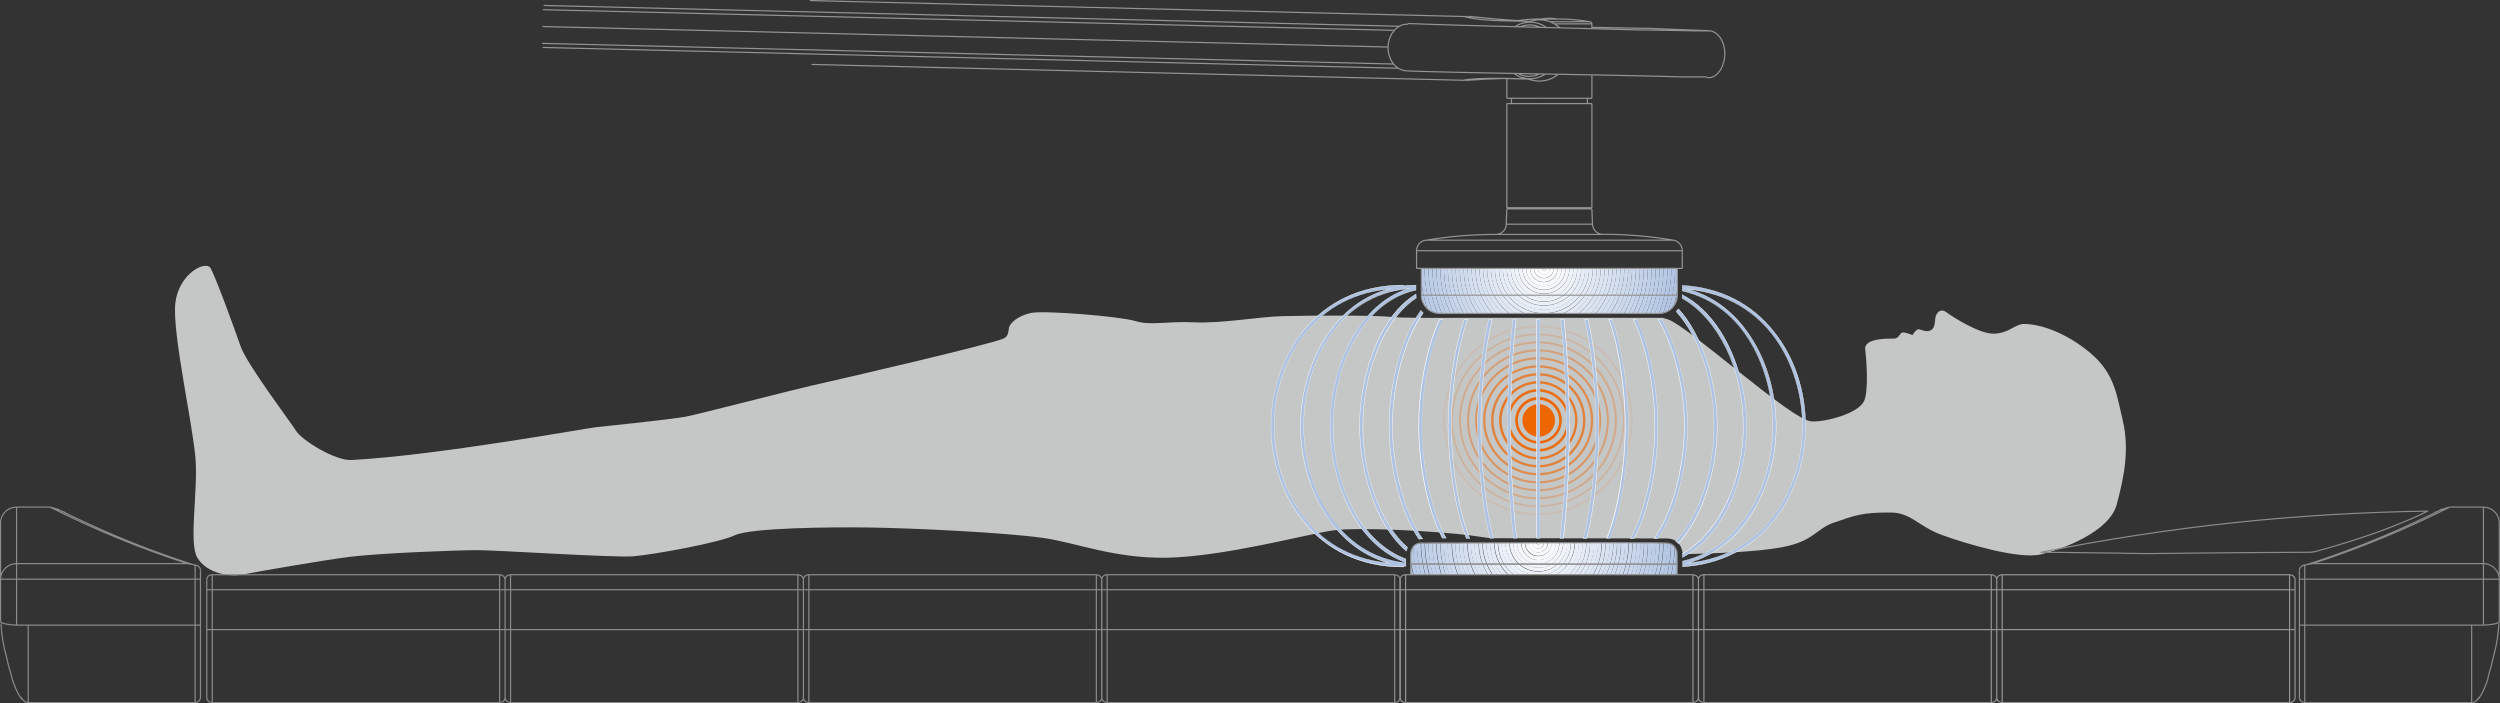 <?xml version="1.0" encoding="utf-8"?>
<!-- Generator: Adobe Illustrator 22.1.0, SVG Export Plug-In . SVG Version: 6.00 Build 0)  -->
<svg version="1.1" id="Ebene_1" xmlns="http://www.w3.org/2000/svg" xmlns:xlink="http://www.w3.org/1999/xlink" x="0px" y="0px"
	 viewBox="0 0 1780.9 500.9" style="enable-background:new 0 0 1780.9 500.9;" xml:space="preserve">
<rect x="0" y="0" width="1780.9" height="500.9" fill="#333333" stroke="none"/>
<style type="text/css">
	.st0{fill:#C5C6C6;}
	.st1{clip-path:url(#SVGID_2_);fill:#AEC3E1;}
	.st2{clip-path:url(#SVGID_4_);fill:#B0C4E2;}
	.st3{clip-path:url(#SVGID_6_);fill:#B2C6E3;}
	.st4{clip-path:url(#SVGID_8_);fill:#B5C7E4;}
	.st5{clip-path:url(#SVGID_10_);fill:#B6C9E4;}
	.st6{clip-path:url(#SVGID_12_);fill:#B8CAE5;}
	.st7{clip-path:url(#SVGID_14_);fill:#BBCCE6;}
	.st8{clip-path:url(#SVGID_16_);fill:#BDCDE7;}
	.st9{clip-path:url(#SVGID_18_);fill:#BFCFE7;}
	.st10{clip-path:url(#SVGID_20_);fill:#C2D1E9;}
	.st11{clip-path:url(#SVGID_22_);fill:#C4D2E9;}
	.st12{clip-path:url(#SVGID_24_);fill:#C6D4EB;}
	.st13{clip-path:url(#SVGID_26_);fill:#C8D6EB;}
	.st14{clip-path:url(#SVGID_28_);fill:#CBD7EC;}
	.st15{clip-path:url(#SVGID_30_);fill:#CDD9ED;}
	.st16{clip-path:url(#SVGID_32_);fill:#CFDAEE;}
	.st17{clip-path:url(#SVGID_34_);fill:#D1DCEE;}
	.st18{clip-path:url(#SVGID_36_);fill:#D3DEEF;}
	.st19{clip-path:url(#SVGID_38_);fill:#D5DFF0;}
	.st20{clip-path:url(#SVGID_40_);fill:#D7E1F0;}
	.st21{clip-path:url(#SVGID_42_);fill:#DAE3F2;}
	.st22{clip-path:url(#SVGID_44_);fill:#DCE4F2;}
	.st23{clip-path:url(#SVGID_46_);fill:#DEE5F3;}
	.st24{clip-path:url(#SVGID_48_);fill:#E1E8F4;}
	.st25{clip-path:url(#SVGID_50_);fill:#E2E9F5;}
	.st26{clip-path:url(#SVGID_52_);fill:#E4EAF5;}
	.st27{clip-path:url(#SVGID_54_);fill:#E7ECF6;}
	.st28{clip-path:url(#SVGID_56_);fill:#E9EEF7;}
	.st29{clip-path:url(#SVGID_58_);fill:#EBEFF8;}
	.st30{clip-path:url(#SVGID_60_);fill:#EDF1F9;}
	.st31{clip-path:url(#SVGID_62_);fill:#F0F3F9;}
	.st32{clip-path:url(#SVGID_64_);fill:#F1F4FA;}
	.st33{clip-path:url(#SVGID_66_);fill:#F4F6FB;}
	.st34{clip-path:url(#SVGID_68_);fill:#F6F8FB;}
	.st35{clip-path:url(#SVGID_70_);fill:#F8F9FC;}
	.st36{clip-path:url(#SVGID_72_);fill:#FBFBFD;}
	.st37{clip-path:url(#SVGID_74_);fill:#FCFDFF;}
	.st38{clip-path:url(#SVGID_76_);fill:#FFFFFF;}
	.st39{clip-path:url(#SVGID_78_);fill:#AEC3E1;}
	.st40{clip-path:url(#SVGID_80_);fill:#B0C4E2;}
	.st41{clip-path:url(#SVGID_82_);fill:#B2C6E3;}
	.st42{clip-path:url(#SVGID_84_);fill:#B5C7E4;}
	.st43{clip-path:url(#SVGID_86_);fill:#B7C9E5;}
	.st44{clip-path:url(#SVGID_88_);fill:#BACBE6;}
	.st45{clip-path:url(#SVGID_90_);fill:#BCCDE7;}
	.st46{clip-path:url(#SVGID_92_);fill:#BECEE7;}
	.st47{clip-path:url(#SVGID_94_);fill:#C0D0E8;}
	.st48{clip-path:url(#SVGID_96_);fill:#C3D2E9;}
	.st49{clip-path:url(#SVGID_98_);fill:#C5D3EA;}
	.st50{clip-path:url(#SVGID_100_);fill:#C8D5EB;}
	.st51{clip-path:url(#SVGID_102_);fill:#CAD6EB;}
	.st52{clip-path:url(#SVGID_104_);fill:#CBD8EC;}
	.st53{clip-path:url(#SVGID_106_);fill:#CFDAED;}
	.st54{clip-path:url(#SVGID_108_);fill:#D0DCEE;}
	.st55{clip-path:url(#SVGID_110_);fill:#D3DEEF;}
	.st56{clip-path:url(#SVGID_112_);fill:#D5DFF0;}
	.st57{clip-path:url(#SVGID_114_);fill:#D7E1F0;}
	.st58{clip-path:url(#SVGID_116_);fill:#DAE3F2;}
	.st59{clip-path:url(#SVGID_118_);fill:#DCE4F2;}
	.st60{clip-path:url(#SVGID_120_);fill:#DEE6F3;}
	.st61{clip-path:url(#SVGID_122_);fill:#E1E8F4;}
	.st62{clip-path:url(#SVGID_124_);fill:#E3E9F5;}
	.st63{clip-path:url(#SVGID_126_);fill:#E5EBF5;}
	.st64{clip-path:url(#SVGID_128_);fill:#E7EDF7;}
	.st65{clip-path:url(#SVGID_130_);fill:#EAEFF7;}
	.st66{clip-path:url(#SVGID_132_);fill:#ECF1F9;}
	.st67{clip-path:url(#SVGID_134_);fill:#EFF3F9;}
	.st68{clip-path:url(#SVGID_136_);fill:#F1F4FA;}
	.st69{clip-path:url(#SVGID_138_);fill:#F3F6FB;}
	.st70{clip-path:url(#SVGID_140_);fill:#F6F8FB;}
	.st71{clip-path:url(#SVGID_142_);fill:#F7F9FC;}
	.st72{clip-path:url(#SVGID_144_);fill:#FBFBFD;}
	.st73{clip-path:url(#SVGID_146_);fill:#FCFDFF;}
	.st74{clip-path:url(#SVGID_148_);fill:#FFFFFF;}
	.st75{fill:none;stroke:#8B8B8B;stroke-width:0.85;stroke-miterlimit:3.864;}
	.st76{fill:none;stroke:#949494;stroke-width:0.85;stroke-miterlimit:3.864;}
	.st77{opacity:0.1;fill:#EC6602;enable-background:new    ;}
	.st78{opacity:0.2;fill:#EC6602;enable-background:new    ;}
	.st79{opacity:0.3;fill:#EC6602;enable-background:new    ;}
	.st80{opacity:0.4;fill:#EC6602;enable-background:new    ;}
	.st81{opacity:0.5;fill:#EC6602;enable-background:new    ;}
	.st82{opacity:0.6;fill:#EC6602;enable-background:new    ;}
	.st83{opacity:0.7;fill:#EC6602;enable-background:new    ;}
	.st84{opacity:0.8;fill:#EC6602;enable-background:new    ;}
	.st85{opacity:0.9;fill:#EC6602;enable-background:new    ;}
	.st86{fill:#EC6602;}
	.st87{fill:#AEC3E1;}
	.st88{fill:#FFFFFF;}
</style>
<path class="st0" d="M1268.5,390c-17.4,3.1-44.2,4.2-69.8,4.8c0-0.3-0.1-0.7-0.1-1.2c-0.2-1-0.5-2.4-1.1-3.8
	c-1.5-3.1-4.5-6.2-10.1-6.2c-5,0-75.8-0.2-125.8-0.2c-5.7-0.8-10.6-1.5-14.2-2c-22.7-2.9-80-6.3-98.8-3.4
	c-18.8,2.8-77,18.6-117.8,19.3c-37.2,0.6-64.3-10.8-87.7-14.1c-28.8-4-92-6.9-121.8-7.4c-29.9-0.5-86.7,0.2-97.8,5.5
	c-11.1,5.3-58.3,13.9-72.7,15c-14.4,1-96.3-4.4-110.7-4.4c-14.4,0-69,2.1-90.4,4.7c-18.6,2.3-64.2,10.2-77,12.7
	c-10,2-25.9-1.4-32.1-12c-6.3-10.6,0.5-46.7-1.3-70.3c-2-25.4-16.7-89.7-14.4-111c2.4-21.2,21.7-30.8,25.1-25
	c3.4,5.8,17.1,43.2,21.4,55.7c4.3,12.5,35.2,53.4,39.5,60.2c4.3,6.8,27.8,21.4,39.5,20.8c60.9-3.3,165.7-22.4,174.3-23.4
	c8.6-0.9,52-5.4,63.3-7.4c8.5-1.5,76.7-19.2,89.7-22.1c24.1-5.4,127.9-29.5,137.1-33.6c3-1.4,3.4-3.4,3.9-7.3
	c0.5-3.9,6.7-9.1,15.9-11c9.2-1.9,63.1,2.4,74.2,5.8c11.1,3.4,21.7,0,41.9,0.9c20.2,0.9,44.8-3.9,63.1-4.4
	c18.3-0.5,65.4-0.7,76.6,0.5c7.6,0.8,27.1,0.8,46.5,0.7h147.7c1.3,0.4,2.5,0.8,3.8,1.2c14.9,5.2,88,72,102.1,72.6
	c9.6,0.5,32.8-5.4,37.3-14.3c3.4-6.7,1.9-28.9,0.9-37.1c-0.9-8.1,16.7-7.6,20.5-7.6c3.8,0,4-4.4,6.4-4.4c2.4,0,6.8,1.9,6.8,1.9
	s1.3-2.4,3.2-3.8c1.9-1.4,5.8,2.4,9.7,0.4c3.9-2,2.7-8.1,3.8-10.5c1-2.4,3.5-5.3,7.4-2.4c3.9,2.9,23.5,15.7,34.1,15.3
	c10.6-0.5,13.7-6,20.4-6.9c12.3-0.4,31.7,6.6,48.6,21.1c16.9,14.5,18.3,29.7,22.6,47.7c4.8,20.5,1,40-4.3,59.7
	c-5.3,19.7-38.6,31.9-54,35.6c-15.5,3.8-53.9-7.7-70.8-13.9c-16.9-6.3-21.7-15.8-36.1-15.9c-20.7-0.2-25.8,2.2-39.8,6.9
	C1293.3,376.5,1292.6,385.7,1268.5,390L1268.5,390z"/>
<g>
	<g>
		<defs>
			<path id="SVGID_1_" d="M1194.7,409.4l0-14.9c0,0,0-7.1-7.6-7.6c-9.1-0.5-167,0-174.6,0c-7.6,0-7.6,8-7.6,8v14.5L1194.7,409.4
				L1194.7,409.4z"/>
		</defs>
		<clipPath id="SVGID_2_">
			<use xlink:href="#SVGID_1_"  style="overflow:visible;"/>
		</clipPath>
		<path class="st1" d="M1198.9,386.4c0-56.8-46.1-102.9-102.9-102.9c-56.8,0-102.9,46.1-102.9,102.9s46.1,102.9,102.9,102.9
			C1152.8,489.3,1198.9,443.2,1198.9,386.4 M1195.9,386.6L1195.9,386.6c0,55.3-44.9,100.1-100.1,100.1
			c-55.3,0-100.1-44.9-100.1-100.1c0-55.3,44.9-100.1,100.1-100.1C1151.1,286.5,1195.9,331.4,1195.9,386.6"/>
	</g>
	<g>
		<defs>
			<path id="SVGID_3_" d="M1194.7,409.4l0-14.9c0,0,0-7.1-7.6-7.6c-9.1-0.5-167,0-174.6,0c-7.6,0-7.6,8-7.6,8v14.5L1194.7,409.4
				L1194.7,409.4z"/>
		</defs>
		<clipPath id="SVGID_4_">
			<use xlink:href="#SVGID_3_"  style="overflow:visible;"/>
		</clipPath>
		<path class="st2" d="M1196.1,386.7c0-55.3-44.9-100.1-100.1-100.1s-100.1,44.9-100.1,100.1c0,55.3,44.9,100.1,100.1,100.1
			S1196.1,442,1196.1,386.7 M1193.2,386.6L1193.2,386.6c0,53.7-43.6,97.4-97.4,97.4c-53.7,0-97.4-43.6-97.4-97.4
			c0-53.7,43.6-97.4,97.4-97.4C1149.6,289.3,1193.2,332.9,1193.2,386.6"/>
	</g>
	<g>
		<defs>
			<path id="SVGID_5_" d="M1194.7,409.4l0-14.9c0,0,0-7.1-7.6-7.6c-9.1-0.5-167,0-174.6,0c-7.6,0-7.6,8-7.6,8v14.5L1194.7,409.4
				L1194.7,409.4z"/>
		</defs>
		<clipPath id="SVGID_6_">
			<use xlink:href="#SVGID_5_"  style="overflow:visible;"/>
		</clipPath>
		<path class="st3" d="M1193.1,386.7c0-53.7-43.6-97.4-97.4-97.4c-53.7,0-97.4,43.6-97.4,97.4c0,53.7,43.6,97.4,97.4,97.4
			C1149.4,484.1,1193.1,440.5,1193.1,386.7 M1190.4,386.6L1190.4,386.6c0,52.2-42.4,94.6-94.6,94.6c-52.2,0-94.6-42.4-94.6-94.6
			c0-52.2,42.4-94.6,94.6-94.6C1148.1,292,1190.4,334.4,1190.4,386.6"/>
	</g>
	<g>
		<defs>
			<path id="SVGID_7_" d="M1194.7,409.4l0-14.9c0,0,0-7.1-7.6-7.6c-9.1-0.5-167,0-174.6,0c-7.6,0-7.6,8-7.6,8v14.5L1194.7,409.4
				L1194.7,409.4z"/>
		</defs>
		<clipPath id="SVGID_8_">
			<use xlink:href="#SVGID_7_"  style="overflow:visible;"/>
		</clipPath>
		<path class="st4" d="M1190.3,386.7c0-52.2-42.4-94.6-94.6-94.6c-52.2,0-94.6,42.4-94.6,94.6c0,52.2,42.4,94.6,94.6,94.6
			C1147.9,481.4,1190.3,439,1190.3,386.7 M1187.7,386.6L1187.7,386.6c0,50.7-41.2,91.9-91.9,91.9c-50.7,0-91.9-41.2-91.9-91.9
			c0-50.7,41.2-91.9,91.9-91.9C1146.5,294.8,1187.7,335.9,1187.7,386.6"/>
	</g>
	<g>
		<defs>
			<path id="SVGID_9_" d="M1194.7,409.4l0-14.9c0,0,0-7.1-7.6-7.6c-9.1-0.5-167,0-174.6,0c-7.6,0-7.6,8-7.6,8v14.5L1194.7,409.4
				L1194.7,409.4z"/>
		</defs>
		<clipPath id="SVGID_10_">
			<use xlink:href="#SVGID_9_"  style="overflow:visible;"/>
		</clipPath>
		<path class="st5" d="M1187.9,386.4c0-50.7-41.2-91.9-91.9-91.9c-50.7,0-91.9,41.2-91.9,91.9s41.2,91.9,91.9,91.9
			C1146.7,478.3,1187.9,437.1,1187.9,386.4 M1185,386.6L1185,386.6c0,49.2-39.9,89.1-89.1,89.1c-49.2,0-89.1-39.9-89.1-89.1
			c0-49.2,39.9-89.1,89.1-89.1C1145,297.5,1185,337.4,1185,386.6"/>
	</g>
	<g>
		<defs>
			<path id="SVGID_11_" d="M1194.7,409.4l0-14.9c0,0,0-7.1-7.6-7.6c-9.1-0.5-167,0-174.6,0c-7.6,0-7.6,8-7.6,8v14.5L1194.7,409.4
				L1194.7,409.4z"/>
		</defs>
		<clipPath id="SVGID_12_">
			<use xlink:href="#SVGID_11_"  style="overflow:visible;"/>
		</clipPath>
		<path class="st6" d="M1184.8,386.7c0-49.2-39.9-89.1-89.1-89.1s-89.1,39.9-89.1,89.1c0,49.2,39.9,89.1,89.1,89.1
			S1184.8,435.9,1184.8,386.7 M1182.2,386.6L1182.2,386.6c0,47.7-38.7,86.4-86.4,86.4c-47.7,0-86.4-38.7-86.4-86.4
			s38.7-86.4,86.4-86.4C1143.5,300.2,1182.2,339,1182.2,386.6"/>
	</g>
	<g>
		<defs>
			<path id="SVGID_13_" d="M1194.7,409.4l0-14.9c0,0,0-7.1-7.6-7.6c-9.1-0.5-167,0-174.6,0c-7.6,0-7.6,8-7.6,8v14.5L1194.7,409.4
				L1194.7,409.4z"/>
		</defs>
		<clipPath id="SVGID_14_">
			<use xlink:href="#SVGID_13_"  style="overflow:visible;"/>
		</clipPath>
		<path class="st7" d="M1182.1,386.7c0-47.7-38.7-86.4-86.4-86.4s-86.4,38.7-86.4,86.4c0,47.7,38.7,86.4,86.4,86.4
			S1182.1,434.4,1182.1,386.7 M1179.5,386.6L1179.5,386.6c0,46.2-37.5,83.7-83.7,83.7c-46.2,0-83.7-37.5-83.7-83.7
			s37.5-83.7,83.7-83.7C1142,303,1179.5,340.5,1179.5,386.6"/>
	</g>
	<g>
		<defs>
			<path id="SVGID_15_" d="M1194.7,409.4l0-14.9c0,0,0-7.1-7.6-7.6c-9.1-0.5-167,0-174.6,0c-7.6,0-7.6,8-7.6,8v14.5L1194.7,409.4
				L1194.7,409.4z"/>
		</defs>
		<clipPath id="SVGID_16_">
			<use xlink:href="#SVGID_15_"  style="overflow:visible;"/>
		</clipPath>
		<path class="st8" d="M1179.7,386.7c0-46.2-37.5-83.7-83.7-83.7c-46.2,0-83.7,37.5-83.7,83.7s37.5,83.7,83.7,83.7
			C1142.2,470.4,1179.7,432.9,1179.7,386.7 M1176.7,386.6L1176.7,386.6c0,44.7-36.2,80.9-80.9,80.9c-44.7,0-80.9-36.2-80.9-80.9
			s36.2-80.9,80.9-80.9C1140.5,305.7,1176.7,342,1176.7,386.6"/>
	</g>
	<g>
		<defs>
			<path id="SVGID_17_" d="M1194.7,409.4l0-14.9c0,0,0-7.1-7.6-7.6c-9.1-0.5-167,0-174.6,0c-7.6,0-7.6,8-7.6,8v14.5L1194.7,409.4
				L1194.7,409.4z"/>
		</defs>
		<clipPath id="SVGID_18_">
			<use xlink:href="#SVGID_17_"  style="overflow:visible;"/>
		</clipPath>
		<path class="st9" d="M1176.9,386.4c0-44.7-36.2-80.9-80.9-80.9c-44.7,0-80.9,36.2-80.9,80.9s36.2,80.9,80.9,80.9
			C1140.7,467.3,1176.9,431.1,1176.9,386.4 M1174,386.6L1174,386.6c0,43.1-35,78.2-78.2,78.2c-43.1,0-78.2-35-78.2-78.2
			s35-78.2,78.2-78.2C1139,308.5,1174,343.5,1174,386.6"/>
	</g>
	<g>
		<defs>
			<path id="SVGID_19_" d="M1194.7,409.4l0-14.9c0,0,0-7.1-7.6-7.6c-9.1-0.5-167,0-174.6,0c-7.6,0-7.6,8-7.6,8v14.5L1194.7,409.4
				L1194.7,409.4z"/>
		</defs>
		<clipPath id="SVGID_20_">
			<use xlink:href="#SVGID_19_"  style="overflow:visible;"/>
		</clipPath>
		<path class="st10" d="M1173.9,386.7c0-43.1-35-78.2-78.2-78.2c-43.1,0-78.2,35-78.2,78.2s35,78.2,78.2,78.2
			C1138.8,464.9,1173.9,429.9,1173.9,386.7 M1171.2,386.6L1171.2,386.6c0,41.6-33.8,75.4-75.4,75.4c-41.6,0-75.4-33.8-75.4-75.4
			s33.8-75.4,75.4-75.4C1137.5,311.2,1171.2,345,1171.2,386.6"/>
	</g>
	<g>
		<defs>
			<path id="SVGID_21_" d="M1194.7,409.4l0-14.9c0,0,0-7.1-7.6-7.6c-9.1-0.5-167,0-174.6,0c-7.6,0-7.6,8-7.6,8v14.5L1194.7,409.4
				L1194.7,409.4z"/>
		</defs>
		<clipPath id="SVGID_22_">
			<use xlink:href="#SVGID_21_"  style="overflow:visible;"/>
		</clipPath>
		<path class="st11" d="M1171.1,386.7c0-41.6-33.8-75.4-75.4-75.4c-41.6,0-75.4,33.8-75.4,75.4s33.8,75.4,75.4,75.4
			C1137.3,462.2,1171.1,428.4,1171.1,386.7 M1168.5,386.6L1168.5,386.6c0,40.1-32.6,72.7-72.7,72.7c-40.1,0-72.7-32.6-72.7-72.7
			s32.6-72.7,72.7-72.7C1135.9,314,1168.5,346.5,1168.5,386.6"/>
	</g>
	<g>
		<defs>
			<path id="SVGID_23_" d="M1194.7,409.4l0-14.9c0,0,0-7.1-7.6-7.6c-9.1-0.5-167,0-174.6,0c-7.6,0-7.6,8-7.6,8v14.5L1194.7,409.4
				L1194.7,409.4z"/>
		</defs>
		<clipPath id="SVGID_24_">
			<use xlink:href="#SVGID_23_"  style="overflow:visible;"/>
		</clipPath>
		<path class="st12" d="M1168.7,386.4c0-40.1-32.6-72.7-72.7-72.7c-40.1,0-72.7,32.6-72.7,72.7s32.6,72.7,72.7,72.7
			C1136.1,459.1,1168.7,426.5,1168.7,386.4 M1165.8,386.6L1165.8,386.6c0,38.6-31.3,69.9-69.9,69.9c-38.6,0-69.9-31.3-69.9-69.9
			s31.3-69.9,69.9-69.9C1134.4,316.7,1165.8,348,1165.8,386.6"/>
	</g>
	<g>
		<defs>
			<path id="SVGID_25_" d="M1194.7,409.4l0-14.9c0,0,0-7.1-7.6-7.6c-9.1-0.5-167,0-174.6,0c-7.6,0-7.6,8-7.6,8v14.5L1194.7,409.4
				L1194.7,409.4z"/>
		</defs>
		<clipPath id="SVGID_26_">
			<use xlink:href="#SVGID_25_"  style="overflow:visible;"/>
		</clipPath>
		<path class="st13" d="M1165.9,386.7c0-38.6-31.3-69.9-69.9-69.9c-38.6,0-69.9,31.3-69.9,69.9s31.3,69.9,69.9,69.9
			C1134.6,456.7,1165.9,425.3,1165.9,386.7 M1163,386.6L1163,386.6c0,37.1-30.1,67.2-67.2,67.2c-37.1,0-67.2-30.1-67.2-67.2
			s30.1-67.2,67.2-67.2C1132.9,319.4,1163,349.6,1163,386.6"/>
	</g>
	<g>
		<defs>
			<path id="SVGID_27_" d="M1194.7,409.4l0-14.9c0,0,0-7.1-7.6-7.6c-9.1-0.5-167,0-174.6,0c-7.6,0-7.6,8-7.6,8v14.5L1194.7,409.4
				L1194.7,409.4z"/>
		</defs>
		<clipPath id="SVGID_28_">
			<use xlink:href="#SVGID_27_"  style="overflow:visible;"/>
		</clipPath>
		<path class="st14" d="M1162.9,386.7c0-37.1-30.1-67.2-67.2-67.2c-37.1,0-67.2,30.1-67.2,67.2s30.1,67.2,67.2,67.2
			C1132.8,453.9,1162.9,423.8,1162.9,386.7 M1160.3,386.6L1160.3,386.6c0,35.6-28.9,64.5-64.5,64.5c-35.6,0-64.5-28.9-64.5-64.5
			s28.9-64.5,64.5-64.5C1131.4,322.2,1160.3,351.1,1160.3,386.6"/>
	</g>
	<g>
		<defs>
			<path id="SVGID_29_" d="M1194.7,409.4l0-14.9c0,0,0-7.1-7.6-7.6c-9.1-0.5-167,0-174.6,0c-7.6,0-7.6,8-7.6,8v14.5L1194.7,409.4
				L1194.7,409.4z"/>
		</defs>
		<clipPath id="SVGID_30_">
			<use xlink:href="#SVGID_29_"  style="overflow:visible;"/>
		</clipPath>
		<path class="st15" d="M1160.1,386.7c0-35.6-28.9-64.5-64.5-64.5c-35.6,0-64.5,28.9-64.5,64.5s28.9,64.5,64.5,64.5
			C1131.3,451.2,1160.1,422.3,1160.1,386.7 M1157.5,386.6L1157.5,386.6c0,34.1-27.6,61.7-61.7,61.7c-34.1,0-61.7-27.6-61.7-61.7
			s27.6-61.7,61.7-61.7C1129.9,324.9,1157.5,352.6,1157.5,386.6"/>
	</g>
	<g>
		<defs>
			<path id="SVGID_31_" d="M1194.7,409.4l0-14.9c0,0,0-7.1-7.6-7.6c-9.1-0.5-167,0-174.6,0c-7.6,0-7.6,8-7.6,8v14.5L1194.7,409.4
				L1194.7,409.4z"/>
		</defs>
		<clipPath id="SVGID_32_">
			<use xlink:href="#SVGID_31_"  style="overflow:visible;"/>
		</clipPath>
		<path class="st16" d="M1157.7,386.4c0-34.1-27.6-61.7-61.7-61.7s-61.7,27.6-61.7,61.7s27.6,61.7,61.7,61.7
			S1157.7,420.5,1157.7,386.4 M1154.8,386.6L1154.8,386.6c0,32.6-26.4,59-59,59c-32.6,0-59-26.4-59-59s26.4-59,59-59
			C1128.4,327.7,1154.8,354.1,1154.8,386.6"/>
	</g>
	<g>
		<defs>
			<path id="SVGID_33_" d="M1194.7,409.4l0-14.9c0,0,0-7.1-7.6-7.6c-9.1-0.5-167,0-174.6,0c-7.6,0-7.6,8-7.6,8v14.5L1194.7,409.4
				L1194.7,409.4z"/>
		</defs>
		<clipPath id="SVGID_34_">
			<use xlink:href="#SVGID_33_"  style="overflow:visible;"/>
		</clipPath>
		<path class="st17" d="M1154.7,386.7c0-32.6-26.4-59-59-59s-59,26.4-59,59s26.4,59,59,59S1154.7,419.3,1154.7,386.7 M1152,386.6
			L1152,386.6c0,31-25.2,56.2-56.2,56.2c-31,0-56.2-25.2-56.2-56.2s25.2-56.2,56.2-56.2C1126.9,330.4,1152,355.6,1152,386.6"/>
	</g>
	<g>
		<defs>
			<path id="SVGID_35_" d="M1194.7,409.4l0-14.9c0,0,0-7.1-7.6-7.6c-9.1-0.5-167,0-174.6,0c-7.6,0-7.6,8-7.6,8v14.5L1194.7,409.4
				L1194.7,409.4z"/>
		</defs>
		<clipPath id="SVGID_36_">
			<use xlink:href="#SVGID_35_"  style="overflow:visible;"/>
		</clipPath>
		<path class="st18" d="M1151.9,386.7c0-31-25.2-56.2-56.2-56.2c-31,0-56.2,25.2-56.2,56.2s25.2,56.2,56.2,56.2
			C1126.7,443,1151.9,417.8,1151.9,386.7 M1149.3,386.6L1149.3,386.6c0,29.5-24,53.5-53.5,53.5c-29.5,0-53.5-24-53.5-53.5
			c0-29.5,24-53.5,53.5-53.5C1125.3,333.2,1149.3,357.1,1149.3,386.6"/>
	</g>
	<g>
		<defs>
			<path id="SVGID_37_" d="M1194.7,409.4l0-14.9c0,0,0-7.1-7.6-7.6c-9.1-0.5-167,0-174.6,0c-7.6,0-7.6,8-7.6,8v14.5L1194.7,409.4
				L1194.7,409.4z"/>
		</defs>
		<clipPath id="SVGID_38_">
			<use xlink:href="#SVGID_37_"  style="overflow:visible;"/>
		</clipPath>
		<path class="st19" d="M1149.2,386.7c0-29.5-24-53.5-53.5-53.5c-29.5,0-53.5,24-53.5,53.5c0,29.5,24,53.5,53.5,53.5
			C1125.2,440.2,1149.2,416.2,1149.2,386.7 M1146.6,386.6L1146.6,386.6c0,28-22.7,50.7-50.7,50.7s-50.7-22.7-50.7-50.7
			s22.7-50.7,50.7-50.7S1146.6,358.6,1146.6,386.6"/>
	</g>
	<g>
		<defs>
			<path id="SVGID_39_" d="M1194.7,409.4l0-14.9c0,0,0-7.1-7.6-7.6c-9.1-0.5-167,0-174.6,0c-7.6,0-7.6,8-7.6,8v14.5L1194.7,409.4
				L1194.7,409.4z"/>
		</defs>
		<clipPath id="SVGID_40_">
			<use xlink:href="#SVGID_39_"  style="overflow:visible;"/>
		</clipPath>
		<path class="st20" d="M1146.8,386.4c0-28-22.7-50.7-50.7-50.7c-28,0-50.7,22.7-50.7,50.7s22.7,50.7,50.7,50.7
			C1124,437.1,1146.8,414.4,1146.8,386.4 M1143.8,386.6L1143.8,386.6c0,26.5-21.5,48-48,48c-26.5,0-48-21.5-48-48
			c0-26.5,21.5-48,48-48C1122.3,338.6,1143.8,360.2,1143.8,386.6"/>
	</g>
	<g>
		<defs>
			<path id="SVGID_41_" d="M1194.7,409.4l0-14.9c0,0,0-7.1-7.6-7.6c-9.1-0.5-167,0-174.6,0c-7.6,0-7.6,8-7.6,8v14.5L1194.7,409.4
				L1194.7,409.4z"/>
		</defs>
		<clipPath id="SVGID_42_">
			<use xlink:href="#SVGID_41_"  style="overflow:visible;"/>
		</clipPath>
		<path class="st21" d="M1143.7,386.7c0-26.5-21.5-48-48-48c-26.5,0-48,21.5-48,48c0,26.5,21.5,48,48,48
			C1122.2,434.7,1143.7,413.2,1143.7,386.7 M1141.1,386.6L1141.1,386.6c0,25-20.3,45.3-45.3,45.3c-25,0-45.3-20.3-45.3-45.3
			s20.3-45.3,45.3-45.3C1120.8,341.4,1141.1,361.7,1141.1,386.6"/>
	</g>
	<g>
		<defs>
			<path id="SVGID_43_" d="M1194.7,409.4l0-14.9c0,0,0-7.1-7.6-7.6c-9.1-0.5-167,0-174.6,0c-7.6,0-7.6,8-7.6,8v14.5L1194.7,409.4
				L1194.7,409.4z"/>
		</defs>
		<clipPath id="SVGID_44_">
			<use xlink:href="#SVGID_43_"  style="overflow:visible;"/>
		</clipPath>
		<path class="st22" d="M1140.9,386.7c0-25-20.3-45.3-45.3-45.3c-25,0-45.3,20.3-45.3,45.3s20.3,45.3,45.3,45.3
			C1120.7,432,1140.9,411.7,1140.9,386.7 M1138.3,386.6L1138.3,386.6c0,23.5-19,42.5-42.5,42.5c-23.5,0-42.5-19-42.5-42.5
			s19-42.5,42.5-42.5C1119.3,344.1,1138.3,363.2,1138.3,386.6"/>
	</g>
	<g>
		<defs>
			<path id="SVGID_45_" d="M1194.7,409.4l0-14.9c0,0,0-7.1-7.6-7.6c-9.1-0.5-167,0-174.6,0c-7.6,0-7.6,8-7.6,8v14.5L1194.7,409.4
				L1194.7,409.4z"/>
		</defs>
		<clipPath id="SVGID_46_">
			<use xlink:href="#SVGID_45_"  style="overflow:visible;"/>
		</clipPath>
		<path class="st23" d="M1138.5,386.7c0-23.5-19-42.5-42.5-42.5s-42.5,19-42.5,42.5c0,23.5,19,42.5,42.5,42.5
			S1138.5,410.2,1138.5,386.7 M1135.6,386.6L1135.6,386.6c0,22-17.8,39.8-39.8,39.8c-22,0-39.8-17.8-39.8-39.8
			c0-22,17.8-39.8,39.8-39.8C1117.8,346.9,1135.6,364.7,1135.6,386.6"/>
	</g>
	<g>
		<defs>
			<path id="SVGID_47_" d="M1194.7,409.4l0-14.9c0,0,0-7.1-7.6-7.6c-9.1-0.5-167,0-174.6,0c-7.6,0-7.6,8-7.6,8v14.5L1194.7,409.4
				L1194.7,409.4z"/>
		</defs>
		<clipPath id="SVGID_48_">
			<use xlink:href="#SVGID_47_"  style="overflow:visible;"/>
		</clipPath>
		<path class="st24" d="M1135.8,386.4c0-22-17.8-39.8-39.8-39.8c-22,0-39.8,17.8-39.8,39.8c0,22,17.8,39.8,39.8,39.8
			C1118,426.2,1135.8,408.4,1135.8,386.4 M1132.8,386.6L1132.8,386.6c0,20.4-16.6,37-37,37c-20.4,0-37-16.6-37-37
			c0-20.4,16.6-37,37-37C1116.3,349.6,1132.8,366.2,1132.8,386.6"/>
	</g>
	<g>
		<defs>
			<path id="SVGID_49_" d="M1194.7,409.4l0-14.9c0,0,0-7.1-7.6-7.6c-9.1-0.5-167,0-174.6,0c-7.6,0-7.6,8-7.6,8v14.5L1194.7,409.4
				L1194.7,409.4z"/>
		</defs>
		<clipPath id="SVGID_50_">
			<use xlink:href="#SVGID_49_"  style="overflow:visible;"/>
		</clipPath>
		<path class="st25" d="M1132.7,386.7c0-20.4-16.6-37-37-37c-20.4,0-37,16.6-37,37c0,20.4,16.6,37,37,37
			C1116.1,423.8,1132.7,407.2,1132.7,386.7 M1130.1,386.6L1130.1,386.6c0,18.9-15.4,34.3-34.3,34.3c-18.9,0-34.3-15.4-34.3-34.3
			c0-18.9,15.4-34.3,34.3-34.3C1114.7,352.4,1130.1,367.7,1130.1,386.6"/>
	</g>
	<g>
		<defs>
			<path id="SVGID_51_" d="M1194.7,409.4l0-14.9c0,0,0-7.1-7.6-7.6c-9.1-0.5-167,0-174.6,0c-7.6,0-7.6,8-7.6,8v14.5L1194.7,409.4
				L1194.7,409.4z"/>
		</defs>
		<clipPath id="SVGID_52_">
			<use xlink:href="#SVGID_51_"  style="overflow:visible;"/>
		</clipPath>
		<path class="st26" d="M1130,386.7c0-18.9-15.4-34.3-34.3-34.3c-18.9,0-34.3,15.4-34.3,34.3c0,18.9,15.4,34.3,34.3,34.3
			C1114.6,421,1130,405.7,1130,386.7 M1127.4,386.6L1127.4,386.6c0,17.4-14.1,31.5-31.5,31.5c-17.4,0-31.5-14.1-31.5-31.5
			c0-17.4,14.1-31.5,31.5-31.5C1113.2,355.1,1127.4,369.2,1127.4,386.6"/>
	</g>
	<g>
		<defs>
			<path id="SVGID_53_" d="M1194.7,409.4l0-14.9c0,0,0-7.1-7.6-7.6c-9.1-0.5-167,0-174.6,0c-7.6,0-7.6,8-7.6,8v14.5L1194.7,409.4
				L1194.7,409.4z"/>
		</defs>
		<clipPath id="SVGID_54_">
			<use xlink:href="#SVGID_53_"  style="overflow:visible;"/>
		</clipPath>
		<path class="st27" d="M1127.6,386.4c0-17.4-14.1-31.5-31.5-31.5s-31.5,14.1-31.5,31.5c0,17.4,14.1,31.5,31.5,31.5
			S1127.6,403.8,1127.6,386.4 M1124.6,386.6L1124.6,386.6c0,15.9-12.9,28.8-28.8,28.8c-15.9,0-28.8-12.9-28.8-28.8
			c0-15.9,12.9-28.8,28.8-28.8C1111.7,357.8,1124.6,370.7,1124.6,386.6"/>
	</g>
	<g>
		<defs>
			<path id="SVGID_55_" d="M1194.7,409.4l0-14.9c0,0,0-7.1-7.6-7.6c-9.1-0.5-167,0-174.6,0c-7.6,0-7.6,8-7.6,8v14.5L1194.7,409.4
				L1194.7,409.4z"/>
		</defs>
		<clipPath id="SVGID_56_">
			<use xlink:href="#SVGID_55_"  style="overflow:visible;"/>
		</clipPath>
		<path class="st28" d="M1124.8,386.7c0-15.9-12.9-28.8-28.8-28.8c-15.9,0-28.8,12.9-28.8,28.8c0,15.9,12.9,28.8,28.8,28.8
			C1111.9,415.5,1124.8,402.6,1124.8,386.7 M1121.9,386.6L1121.9,386.6c0,14.4-11.7,26.1-26.1,26.1c-14.4,0-26.1-11.7-26.1-26.1
			c0-14.4,11.7-26.1,26.1-26.1C1110.2,360.6,1121.9,372.3,1121.9,386.6"/>
	</g>
	<g>
		<defs>
			<path id="SVGID_57_" d="M1194.7,409.4l0-14.9c0,0,0-7.1-7.6-7.6c-9.1-0.5-167,0-174.6,0c-7.6,0-7.6,8-7.6,8v14.5L1194.7,409.4
				L1194.7,409.4z"/>
		</defs>
		<clipPath id="SVGID_58_">
			<use xlink:href="#SVGID_57_"  style="overflow:visible;"/>
		</clipPath>
		<path class="st29" d="M1121.7,386.7c0-14.4-11.7-26.1-26.1-26.1c-14.4,0-26.1,11.7-26.1,26.1c0,14.4,11.7,26.1,26.1,26.1
			C1110.1,412.8,1121.7,401.1,1121.7,386.7 M1119.1,386.6L1119.1,386.6c0,12.9-10.4,23.3-23.3,23.3s-23.3-10.4-23.3-23.3
			s10.4-23.3,23.3-23.3S1119.1,373.8,1119.1,386.6"/>
	</g>
	<g>
		<defs>
			<path id="SVGID_59_" d="M1194.7,409.4l0-14.9c0,0,0-7.1-7.6-7.6c-9.1-0.5-167,0-174.6,0c-7.6,0-7.6,8-7.6,8v14.5L1194.7,409.4
				L1194.7,409.4z"/>
		</defs>
		<clipPath id="SVGID_60_">
			<use xlink:href="#SVGID_59_"  style="overflow:visible;"/>
		</clipPath>
		<path class="st30" d="M1119,386.7c0-12.9-10.4-23.3-23.3-23.3c-12.9,0-23.3,10.4-23.3,23.3c0,12.9,10.4,23.3,23.3,23.3
			C1108.6,410,1119,399.6,1119,386.7 M1116.4,386.6L1116.4,386.6c0,11.4-9.2,20.6-20.6,20.6c-11.4,0-20.6-9.2-20.6-20.6
			c0-11.4,9.2-20.6,20.6-20.6C1107.2,366.1,1116.4,375.3,1116.4,386.6"/>
	</g>
	<g>
		<defs>
			<path id="SVGID_61_" d="M1194.7,409.4l0-14.9c0,0,0-7.1-7.6-7.6c-9.1-0.5-167,0-174.6,0c-7.6,0-7.6,8-7.6,8v14.5L1194.7,409.4
				L1194.7,409.4z"/>
		</defs>
		<clipPath id="SVGID_62_">
			<use xlink:href="#SVGID_61_"  style="overflow:visible;"/>
		</clipPath>
		<path class="st31" d="M1116.6,386.4c0-11.4-9.2-20.6-20.6-20.6c-11.4,0-20.6,9.2-20.6,20.6c0,11.4,9.2,20.6,20.6,20.6
			C1107.4,407,1116.6,397.8,1116.6,386.4 M1113.6,386.6L1113.6,386.6c0,9.8-8,17.8-17.8,17.8c-9.8,0-17.8-8-17.8-17.8
			s8-17.8,17.8-17.8C1105.7,368.8,1113.6,376.8,1113.6,386.6"/>
	</g>
	<g>
		<defs>
			<path id="SVGID_63_" d="M1194.7,409.4l0-14.9c0,0,0-7.1-7.6-7.6c-9.1-0.5-167,0-174.6,0c-7.6,0-7.6,8-7.6,8v14.5L1194.7,409.4
				L1194.7,409.4z"/>
		</defs>
		<clipPath id="SVGID_64_">
			<use xlink:href="#SVGID_63_"  style="overflow:visible;"/>
		</clipPath>
		<path class="st32" d="M1113.5,386.7c0-9.8-8-17.8-17.8-17.8c-9.8,0-17.8,8-17.8,17.8s8,17.8,17.8,17.8
			C1105.5,404.6,1113.5,396.6,1113.5,386.7 M1110.9,386.6L1110.9,386.6c0,8.3-6.8,15.1-15.1,15.1c-8.3,0-15.1-6.8-15.1-15.1
			s6.8-15.1,15.1-15.1C1104.1,371.6,1110.9,378.3,1110.9,386.6"/>
	</g>
	<g>
		<defs>
			<path id="SVGID_65_" d="M1194.7,409.4l0-14.9c0,0,0-7.1-7.6-7.6c-9.1-0.5-167,0-174.6,0c-7.6,0-7.6,8-7.6,8v14.5L1194.7,409.4
				L1194.7,409.4z"/>
		</defs>
		<clipPath id="SVGID_66_">
			<use xlink:href="#SVGID_65_"  style="overflow:visible;"/>
		</clipPath>
		<path class="st33" d="M1110.8,386.7c0-8.3-6.8-15.1-15.1-15.1s-15.1,6.8-15.1,15.1s6.8,15.1,15.1,15.1S1110.8,395.1,1110.8,386.7
			 M1108.2,386.6L1108.2,386.6c0,6.8-5.5,12.3-12.3,12.3c-6.8,0-12.3-5.5-12.3-12.3c0-6.8,5.5-12.3,12.3-12.3
			C1102.6,374.3,1108.2,379.8,1108.2,386.6"/>
	</g>
	<g>
		<defs>
			<path id="SVGID_67_" d="M1194.7,409.4l0-14.9c0,0,0-7.1-7.6-7.6c-9.1-0.5-167,0-174.6,0c-7.6,0-7.6,8-7.6,8v14.5L1194.7,409.4
				L1194.7,409.4z"/>
		</defs>
		<clipPath id="SVGID_68_">
			<use xlink:href="#SVGID_67_"  style="overflow:visible;"/>
		</clipPath>
		<path class="st34" d="M1108.4,386.7c0-6.8-5.5-12.3-12.3-12.3s-12.3,5.5-12.3,12.3c0,6.8,5.5,12.3,12.3,12.3
			S1108.4,393.5,1108.4,386.7 M1105.4,386.6L1105.4,386.6c0,5.3-4.3,9.6-9.6,9.6c-5.3,0-9.6-4.3-9.6-9.6s4.3-9.6,9.6-9.6
			C1101.1,377,1105.4,381.3,1105.4,386.6"/>
	</g>
	<g>
		<defs>
			<path id="SVGID_69_" d="M1194.7,409.4l0-14.9c0,0,0-7.1-7.6-7.6c-9.1-0.5-167,0-174.6,0c-7.6,0-7.6,8-7.6,8v14.5L1194.7,409.4
				L1194.7,409.4z"/>
		</defs>
		<clipPath id="SVGID_70_">
			<use xlink:href="#SVGID_69_"  style="overflow:visible;"/>
		</clipPath>
		<path class="st35" d="M1105.6,386.4c0-5.3-4.3-9.6-9.6-9.6c-5.3,0-9.6,4.3-9.6,9.6s4.3,9.6,9.6,9.6
			C1101.3,396,1105.6,391.7,1105.6,386.4 M1102.7,386.6L1102.7,386.6c0,3.8-3.1,6.9-6.9,6.9c-3.8,0-6.9-3.1-6.9-6.9
			c0-3.8,3.1-6.9,6.9-6.9C1099.6,379.8,1102.7,382.9,1102.7,386.6"/>
	</g>
	<g>
		<defs>
			<path id="SVGID_71_" d="M1194.7,409.4l0-14.9c0,0,0-7.1-7.6-7.6c-9.1-0.5-167,0-174.6,0c-7.6,0-7.6,8-7.6,8v14.5L1194.7,409.4
				L1194.7,409.4z"/>
		</defs>
		<clipPath id="SVGID_72_">
			<use xlink:href="#SVGID_71_"  style="overflow:visible;"/>
		</clipPath>
		<path class="st36" d="M1102.5,386.7c0-3.8-3.1-6.9-6.9-6.9c-3.8,0-6.9,3.1-6.9,6.9c0,3.8,3.1,6.9,6.9,6.9
			C1099.5,393.6,1102.5,390.5,1102.5,386.7 M1099.9,386.6L1099.9,386.6c0,2.3-1.8,4.1-4.1,4.1c-2.3,0-4.1-1.8-4.1-4.1
			c0-2.3,1.8-4.1,4.1-4.1C1098.1,382.5,1099.9,384.4,1099.9,386.6"/>
	</g>
	<g>
		<defs>
			<path id="SVGID_73_" d="M1194.7,409.4l0-14.9c0,0,0-7.1-7.6-7.6c-9.1-0.5-167,0-174.6,0c-7.6,0-7.6,8-7.6,8v14.5L1194.7,409.4
				L1194.7,409.4z"/>
		</defs>
		<clipPath id="SVGID_74_">
			<use xlink:href="#SVGID_73_"  style="overflow:visible;"/>
		</clipPath>
		<path class="st37" d="M1099.8,386.7c0-2.3-1.8-4.1-4.1-4.1c-2.3,0-4.1,1.8-4.1,4.1s1.8,4.1,4.1,4.1
			C1098,390.8,1099.8,389,1099.8,386.7 M1097.2,386.6L1097.2,386.6c0,0.8-0.6,1.4-1.4,1.4c-0.8,0-1.4-0.6-1.4-1.4s0.6-1.4,1.4-1.4
			C1096.6,385.3,1097.2,385.9,1097.2,386.6"/>
	</g>
	<g>
		<defs>
			<path id="SVGID_75_" d="M1194.7,409.4l0-14.9c0,0,0-7.1-7.6-7.6c-9.1-0.5-167,0-174.6,0c-7.6,0-7.6,8-7.6,8v14.5L1194.7,409.4
				L1194.7,409.4z"/>
		</defs>
		<clipPath id="SVGID_76_">
			<use xlink:href="#SVGID_75_"  style="overflow:visible;"/>
		</clipPath>
		<path class="st38" d="M1097.4,386.7c0-0.8-0.6-1.4-1.4-1.4c-0.8,0-1.4,0.6-1.4,1.4s0.6,1.4,1.4,1.4
			C1096.8,388.1,1097.4,387.5,1097.4,386.7"/>
	</g>
</g>
<g>
	<g>
		<defs>
			<path id="SVGID_77_" d="M1012.5,191.2v19.1c0,3.5,1.4,6.8,3.8,9.2c2.4,2.4,5.8,3.8,9.2,3.8h61.7h94.5c3.5,0,6.8-1.4,9.2-3.8
				c2.4-2.5,3.8-5.8,3.8-9.2v-19.1H1012.5L1012.5,191.2z"/>
		</defs>
		<clipPath id="SVGID_78_">
			<use xlink:href="#SVGID_77_"  style="overflow:visible;"/>
		</clipPath>
		<path class="st39" d="M1198.9,191.1c0-54.7-44.4-99.1-99.1-99.1c-54.7,0-99.1,44.4-99.1,99.1c0,54.7,44.4,99.1,99.1,99.1
			C1154.5,290.1,1198.9,245.7,1198.9,191.1 M1196.1,191.2L1196.1,191.2c0,53.1-43.1,96.3-96.3,96.3s-96.3-43.1-96.3-96.3
			c0-53.1,43.1-96.3,96.3-96.3S1196.1,138,1196.1,191.2"/>
	</g>
	<g>
		<defs>
			<path id="SVGID_79_" d="M1012.5,191.2v19.1c0,3.5,1.4,6.8,3.8,9.2c2.4,2.4,5.8,3.8,9.2,3.8h61.7h94.5c3.5,0,6.8-1.4,9.2-3.8
				c2.4-2.5,3.8-5.8,3.8-9.2v-19.1H1012.5L1012.5,191.2z"/>
		</defs>
		<clipPath id="SVGID_80_">
			<use xlink:href="#SVGID_79_"  style="overflow:visible;"/>
		</clipPath>
		<path class="st40" d="M1196.1,191.1c0-53.1-43.1-96.3-96.3-96.3s-96.3,43.1-96.3,96.3c0,53.1,43.1,96.3,96.3,96.3
			S1196.1,244.2,1196.1,191.1 M1193.3,191.2L1193.3,191.2c0,51.6-41.9,93.5-93.5,93.5s-93.5-41.9-93.5-93.5s41.9-93.5,93.5-93.5
			S1193.3,139.6,1193.3,191.2"/>
	</g>
	<g>
		<defs>
			<path id="SVGID_81_" d="M1012.5,191.2v19.1c0,3.5,1.4,6.8,3.8,9.2c2.4,2.4,5.8,3.8,9.2,3.8h61.7h94.5c3.5,0,6.8-1.4,9.2-3.8
				c2.4-2.5,3.8-5.8,3.8-9.2v-19.1H1012.5L1012.5,191.2z"/>
		</defs>
		<clipPath id="SVGID_82_">
			<use xlink:href="#SVGID_81_"  style="overflow:visible;"/>
		</clipPath>
		<path class="st41" d="M1193.3,191.4c0-51.6-41.9-93.5-93.5-93.5s-93.5,41.9-93.5,93.5s41.9,93.5,93.5,93.5
			S1193.3,243,1193.3,191.4 M1190.6,191.2L1190.6,191.2c0,50.1-40.6,90.7-90.7,90.7s-90.7-40.6-90.7-90.7
			c0-50.1,40.6-90.7,90.7-90.7S1190.6,141.1,1190.6,191.2"/>
	</g>
	<g>
		<defs>
			<path id="SVGID_83_" d="M1012.5,191.2v19.1c0,3.5,1.4,6.8,3.8,9.2c2.4,2.4,5.8,3.8,9.2,3.8h61.7h94.5c3.5,0,6.8-1.4,9.2-3.8
				c2.4-2.5,3.8-5.8,3.8-9.2v-19.1H1012.5L1012.5,191.2z"/>
		</defs>
		<clipPath id="SVGID_84_">
			<use xlink:href="#SVGID_83_"  style="overflow:visible;"/>
		</clipPath>
		<path class="st42" d="M1190.6,191.1c0-50.1-40.6-90.7-90.7-90.7s-90.7,40.6-90.7,90.7s40.6,90.7,90.7,90.7
			S1190.6,241.1,1190.6,191.1 M1187.8,191.2L1187.8,191.2c0,48.5-39.4,87.9-87.9,87.9c-48.5,0-87.9-39.4-87.9-87.9
			s39.4-87.9,87.9-87.9C1148.4,103.3,1187.8,142.7,1187.8,191.2"/>
	</g>
	<g>
		<defs>
			<path id="SVGID_85_" d="M1012.5,191.2v19.1c0,3.5,1.4,6.8,3.8,9.2c2.4,2.4,5.8,3.8,9.2,3.8h61.7h94.5c3.5,0,6.8-1.4,9.2-3.8
				c2.4-2.5,3.8-5.8,3.8-9.2v-19.1H1012.5L1012.5,191.2z"/>
		</defs>
		<clipPath id="SVGID_86_">
			<use xlink:href="#SVGID_85_"  style="overflow:visible;"/>
		</clipPath>
		<path class="st43" d="M1187.8,191.1c0-48.5-39.4-87.9-87.9-87.9c-48.5,0-87.9,39.4-87.9,87.9s39.4,87.9,87.9,87.9
			C1148.4,279,1187.8,239.6,1187.8,191.1 M1185,191.2L1185,191.2c0,47-38.1,85.1-85.1,85.1s-85.1-38.1-85.1-85.1
			c0-47,38.1-85.1,85.1-85.1S1185,144.2,1185,191.2"/>
	</g>
	<g>
		<defs>
			<path id="SVGID_87_" d="M1012.5,191.2v19.1c0,3.5,1.4,6.8,3.8,9.2c2.4,2.4,5.8,3.8,9.2,3.8h61.7h94.5c3.5,0,6.8-1.4,9.2-3.8
				c2.4-2.5,3.8-5.8,3.8-9.2v-19.1H1012.5L1012.5,191.2z"/>
		</defs>
		<clipPath id="SVGID_88_">
			<use xlink:href="#SVGID_87_"  style="overflow:visible;"/>
		</clipPath>
		<path class="st44" d="M1185,191.4c0-47-38.1-85.1-85.1-85.1s-85.1,38.1-85.1,85.1c0,47,38.1,85.1,85.1,85.1S1185,238.4,1185,191.4
			 M1182.2,191.2L1182.2,191.2c0,45.4-36.9,82.3-82.3,82.3s-82.3-36.9-82.3-82.3s36.9-82.3,82.3-82.3S1182.2,145.7,1182.2,191.2"/>
	</g>
	<g>
		<defs>
			<path id="SVGID_89_" d="M1012.5,191.2v19.1c0,3.5,1.4,6.8,3.8,9.2c2.4,2.4,5.8,3.8,9.2,3.8h61.7h94.5c3.5,0,6.8-1.4,9.2-3.8
				c2.4-2.5,3.8-5.8,3.8-9.2v-19.1H1012.5L1012.5,191.2z"/>
		</defs>
		<clipPath id="SVGID_90_">
			<use xlink:href="#SVGID_89_"  style="overflow:visible;"/>
		</clipPath>
		<path class="st45" d="M1182.2,191.1c0-45.4-36.9-82.3-82.3-82.3s-82.3,36.9-82.3,82.3s36.9,82.3,82.3,82.3
			S1182.2,236.5,1182.2,191.1 M1179.4,191.2L1179.4,191.2c0,43.9-35.6,79.5-79.5,79.5s-79.5-35.6-79.5-79.5
			c0-43.9,35.6-79.5,79.5-79.5S1179.4,147.3,1179.4,191.2"/>
	</g>
	<g>
		<defs>
			<path id="SVGID_91_" d="M1012.5,191.2v19.1c0,3.5,1.4,6.8,3.8,9.2c2.4,2.4,5.8,3.8,9.2,3.8h61.7h94.5c3.5,0,6.8-1.4,9.2-3.8
				c2.4-2.5,3.8-5.8,3.8-9.2v-19.1H1012.5L1012.5,191.2z"/>
		</defs>
		<clipPath id="SVGID_92_">
			<use xlink:href="#SVGID_91_"  style="overflow:visible;"/>
		</clipPath>
		<path class="st46" d="M1179.4,191.1c0-43.9-35.6-79.5-79.5-79.5s-79.5,35.6-79.5,79.5c0,43.9,35.6,79.5,79.5,79.5
			S1179.4,235,1179.4,191.1 M1176.6,191.2L1176.6,191.2c0,42.4-34.4,76.7-76.7,76.7s-76.7-34.4-76.7-76.7s34.4-76.7,76.7-76.7
			S1176.6,148.8,1176.6,191.2"/>
	</g>
	<g>
		<defs>
			<path id="SVGID_93_" d="M1012.5,191.2v19.1c0,3.5,1.4,6.8,3.8,9.2c2.4,2.4,5.8,3.8,9.2,3.8h61.7h94.5c3.5,0,6.8-1.4,9.2-3.8
				c2.4-2.5,3.8-5.8,3.8-9.2v-19.1H1012.5L1012.5,191.2z"/>
		</defs>
		<clipPath id="SVGID_94_">
			<use xlink:href="#SVGID_93_"  style="overflow:visible;"/>
		</clipPath>
		<path class="st47" d="M1176.6,191.4c0-42.4-34.4-76.7-76.7-76.7s-76.7,34.4-76.7,76.7s34.4,76.7,76.7,76.7
			S1176.6,233.7,1176.6,191.4 M1173.8,191.2L1173.8,191.2c0,40.8-33.1,73.9-73.9,73.9s-73.9-33.1-73.9-73.9
			c0-40.8,33.1-73.9,73.9-73.9S1173.8,150.4,1173.8,191.2"/>
	</g>
	<g>
		<defs>
			<path id="SVGID_95_" d="M1012.5,191.2v19.1c0,3.5,1.4,6.8,3.8,9.2c2.4,2.4,5.8,3.8,9.2,3.8h61.7h94.5c3.5,0,6.8-1.4,9.2-3.8
				c2.4-2.5,3.8-5.8,3.8-9.2v-19.1H1012.5L1012.5,191.2z"/>
		</defs>
		<clipPath id="SVGID_96_">
			<use xlink:href="#SVGID_95_"  style="overflow:visible;"/>
		</clipPath>
		<path class="st48" d="M1173.8,191.1c0-40.8-33.1-73.9-73.9-73.9s-73.9,33.1-73.9,73.9c0,40.8,33.1,73.9,73.9,73.9
			S1173.8,231.9,1173.8,191.1 M1171,191.2L1171,191.2c0,39.3-31.9,71.2-71.2,71.2s-71.2-31.9-71.2-71.2c0-39.3,31.9-71.2,71.2-71.2
			S1171,151.9,1171,191.2"/>
	</g>
	<g>
		<defs>
			<path id="SVGID_97_" d="M1012.5,191.2v19.1c0,3.5,1.4,6.8,3.8,9.2c2.4,2.4,5.8,3.8,9.2,3.8h61.7h94.5c3.5,0,6.8-1.4,9.2-3.8
				c2.4-2.5,3.8-5.8,3.8-9.2v-19.1H1012.5L1012.5,191.2z"/>
		</defs>
		<clipPath id="SVGID_98_">
			<use xlink:href="#SVGID_97_"  style="overflow:visible;"/>
		</clipPath>
		<path class="st49" d="M1171,191.1c0-39.3-31.9-71.2-71.2-71.2s-71.2,31.9-71.2,71.2c0,39.3,31.9,71.2,71.2,71.2
			S1171,230.3,1171,191.1 M1168.2,191.2L1168.2,191.2c0,37.7-30.6,68.4-68.4,68.4c-37.7,0-68.4-30.6-68.4-68.4
			c0-37.7,30.6-68.4,68.4-68.4C1137.6,122.8,1168.2,153.4,1168.2,191.2"/>
	</g>
	<g>
		<defs>
			<path id="SVGID_99_" d="M1012.5,191.2v19.1c0,3.5,1.4,6.8,3.8,9.2c2.4,2.4,5.8,3.8,9.2,3.8h61.7h94.5c3.5,0,6.8-1.4,9.2-3.8
				c2.4-2.5,3.8-5.8,3.8-9.2v-19.1H1012.5L1012.5,191.2z"/>
		</defs>
		<clipPath id="SVGID_100_">
			<use xlink:href="#SVGID_99_"  style="overflow:visible;"/>
		</clipPath>
		<path class="st50" d="M1168.2,191.4c0-37.7-30.6-68.4-68.4-68.4c-37.7,0-68.4,30.6-68.4,68.4s30.6,68.4,68.4,68.4
			C1137.6,259.7,1168.2,229.1,1168.2,191.4 M1165.4,191.2L1165.4,191.2c0,36.2-29.4,65.6-65.6,65.6s-65.6-29.4-65.6-65.6
			c0-36.2,29.4-65.6,65.6-65.6S1165.4,155,1165.4,191.2"/>
	</g>
	<g>
		<defs>
			<path id="SVGID_101_" d="M1012.5,191.2v19.1c0,3.5,1.4,6.8,3.8,9.2c2.4,2.4,5.8,3.8,9.2,3.8h61.7h94.5c3.5,0,6.8-1.4,9.2-3.8
				c2.4-2.5,3.8-5.8,3.8-9.2v-19.1H1012.5L1012.5,191.2z"/>
		</defs>
		<clipPath id="SVGID_102_">
			<use xlink:href="#SVGID_101_"  style="overflow:visible;"/>
		</clipPath>
		<path class="st51" d="M1165.4,191.1c0-36.2-29.4-65.6-65.6-65.6s-65.6,29.4-65.6,65.6c0,36.2,29.4,65.6,65.6,65.6
			S1165.4,227.3,1165.4,191.1 M1162.6,191.2L1162.6,191.2c0,34.7-28.1,62.8-62.8,62.8c-34.7,0-62.8-28.1-62.8-62.8
			c0-34.7,28.1-62.8,62.8-62.8C1134.5,128.4,1162.6,156.5,1162.6,191.2"/>
	</g>
	<g>
		<defs>
			<path id="SVGID_103_" d="M1012.5,191.2v19.1c0,3.5,1.4,6.8,3.8,9.2c2.4,2.4,5.8,3.8,9.2,3.8h61.7h94.5c3.5,0,6.8-1.4,9.2-3.8
				c2.4-2.5,3.8-5.8,3.8-9.2v-19.1H1012.5L1012.5,191.2z"/>
		</defs>
		<clipPath id="SVGID_104_">
			<use xlink:href="#SVGID_103_"  style="overflow:visible;"/>
		</clipPath>
		<path class="st52" d="M1162.6,191.4c0-34.7-28.1-62.8-62.8-62.8c-34.7,0-62.8,28.1-62.8,62.8s28.1,62.8,62.8,62.8
			C1134.5,254.2,1162.6,226,1162.6,191.4 M1159.9,191.2L1159.9,191.2c0,33.1-26.9,60-60,60s-60-26.9-60-60c0-33.1,26.9-60,60-60
			S1159.9,158.1,1159.9,191.2"/>
	</g>
	<g>
		<defs>
			<path id="SVGID_105_" d="M1012.5,191.2v19.1c0,3.5,1.4,6.8,3.8,9.2c2.4,2.4,5.8,3.8,9.2,3.8h61.7h94.5c3.5,0,6.8-1.4,9.2-3.8
				c2.4-2.5,3.8-5.8,3.8-9.2v-19.1H1012.5L1012.5,191.2z"/>
		</defs>
		<clipPath id="SVGID_106_">
			<use xlink:href="#SVGID_105_"  style="overflow:visible;"/>
		</clipPath>
		<path class="st53" d="M1159.9,191.4c0-33.1-26.9-60-60-60s-60,26.9-60,60c0,33.1,26.9,60,60,60S1159.9,224.5,1159.9,191.4
			 M1157.1,191.2L1157.1,191.2c0,31.6-25.6,57.2-57.2,57.2s-57.2-25.6-57.2-57.2s25.6-57.2,57.2-57.2S1157.1,159.6,1157.1,191.2"/>
	</g>
	<g>
		<defs>
			<path id="SVGID_107_" d="M1012.5,191.2v19.1c0,3.5,1.4,6.8,3.8,9.2c2.4,2.4,5.8,3.8,9.2,3.8h61.7h94.5c3.5,0,6.8-1.4,9.2-3.8
				c2.4-2.5,3.8-5.8,3.8-9.2v-19.1H1012.5L1012.5,191.2z"/>
		</defs>
		<clipPath id="SVGID_108_">
			<use xlink:href="#SVGID_107_"  style="overflow:visible;"/>
		</clipPath>
		<path class="st54" d="M1157.1,191.1c0-31.6-25.6-57.2-57.2-57.2s-57.2,25.6-57.2,57.2s25.6,57.2,57.2,57.2
			S1157.1,222.6,1157.1,191.1 M1154.3,191.2L1154.3,191.2c0,30-24.4,54.4-54.4,54.4s-54.4-24.4-54.4-54.4c0-30,24.4-54.4,54.4-54.4
			S1154.3,161.2,1154.3,191.2"/>
	</g>
	<g>
		<defs>
			<path id="SVGID_109_" d="M1012.5,191.2v19.1c0,3.5,1.4,6.8,3.8,9.2c2.4,2.4,5.8,3.8,9.2,3.8h61.7h94.5c3.5,0,6.8-1.4,9.2-3.8
				c2.4-2.5,3.8-5.8,3.8-9.2v-19.1H1012.5L1012.5,191.2z"/>
		</defs>
		<clipPath id="SVGID_110_">
			<use xlink:href="#SVGID_109_"  style="overflow:visible;"/>
		</clipPath>
		<path class="st55" d="M1154.3,191.4c0-30-24.4-54.4-54.4-54.4s-54.4,24.4-54.4,54.4c0,30,24.4,54.4,54.4,54.4
			S1154.3,221.4,1154.3,191.4 M1151.5,191.2L1151.5,191.2c0,28.5-23.1,51.6-51.6,51.6s-51.6-23.1-51.6-51.6s23.1-51.6,51.6-51.6
			S1151.5,162.7,1151.5,191.2"/>
	</g>
	<g>
		<defs>
			<path id="SVGID_111_" d="M1012.5,191.2v19.1c0,3.5,1.4,6.8,3.8,9.2c2.4,2.4,5.8,3.8,9.2,3.8h61.7h94.5c3.5,0,6.8-1.4,9.2-3.8
				c2.4-2.5,3.8-5.8,3.8-9.2v-19.1H1012.5L1012.5,191.2z"/>
		</defs>
		<clipPath id="SVGID_112_">
			<use xlink:href="#SVGID_111_"  style="overflow:visible;"/>
		</clipPath>
		<path class="st56" d="M1151.5,191.4c0-28.5-23.1-51.6-51.6-51.6s-51.6,23.1-51.6,51.6s23.1,51.6,51.6,51.6
			S1151.5,219.9,1151.5,191.4 M1148.7,191.2L1148.7,191.2c0,27-21.9,48.8-48.8,48.8c-27,0-48.8-21.9-48.8-48.8
			c0-27,21.9-48.8,48.8-48.8C1126.8,142.4,1148.7,164.2,1148.7,191.2"/>
	</g>
	<g>
		<defs>
			<path id="SVGID_113_" d="M1012.5,191.2v19.1c0,3.5,1.4,6.8,3.8,9.2c2.4,2.4,5.8,3.8,9.2,3.8h61.7h94.5c3.5,0,6.8-1.4,9.2-3.8
				c2.4-2.5,3.8-5.8,3.8-9.2v-19.1H1012.5L1012.5,191.2z"/>
		</defs>
		<clipPath id="SVGID_114_">
			<use xlink:href="#SVGID_113_"  style="overflow:visible;"/>
		</clipPath>
		<path class="st57" d="M1148.7,191.1c0-27-21.9-48.8-48.8-48.8c-27,0-48.8,21.9-48.8,48.8c0,27,21.9,48.8,48.8,48.8
			C1126.8,239.9,1148.7,218,1148.7,191.1 M1145.9,191.2L1145.9,191.2c0,25.4-20.6,46-46,46c-25.4,0-46-20.6-46-46s20.6-46,46-46
			C1125.3,145.1,1145.9,165.8,1145.9,191.2"/>
	</g>
	<g>
		<defs>
			<path id="SVGID_115_" d="M1012.5,191.2v19.1c0,3.5,1.4,6.8,3.8,9.2c2.4,2.4,5.8,3.8,9.2,3.8h61.7h94.5c3.5,0,6.8-1.4,9.2-3.8
				c2.4-2.5,3.8-5.8,3.8-9.2v-19.1H1012.5L1012.5,191.2z"/>
		</defs>
		<clipPath id="SVGID_116_">
			<use xlink:href="#SVGID_115_"  style="overflow:visible;"/>
		</clipPath>
		<path class="st58" d="M1145.9,191.4c0-25.4-20.6-46-46-46c-25.4,0-46,20.6-46,46s20.6,46,46,46
			C1125.3,237.4,1145.9,216.8,1145.9,191.4 M1143.1,191.2L1143.1,191.2c0,23.9-19.4,43.3-43.3,43.3c-23.9,0-43.3-19.4-43.3-43.3
			c0-23.9,19.4-43.3,43.3-43.3C1123.7,147.9,1143.1,167.3,1143.1,191.2"/>
	</g>
	<g>
		<defs>
			<path id="SVGID_117_" d="M1012.5,191.2v19.1c0,3.5,1.4,6.8,3.8,9.2c2.4,2.4,5.8,3.8,9.2,3.8h61.7h94.5c3.5,0,6.8-1.4,9.2-3.8
				c2.4-2.5,3.8-5.8,3.8-9.2v-19.1H1012.5L1012.5,191.2z"/>
		</defs>
		<clipPath id="SVGID_118_">
			<use xlink:href="#SVGID_117_"  style="overflow:visible;"/>
		</clipPath>
		<path class="st59" d="M1143.1,191.4c0-23.9-19.4-43.3-43.3-43.3c-23.9,0-43.3,19.4-43.3,43.3c0,23.9,19.4,43.3,43.3,43.3
			C1123.7,234.6,1143.1,215.3,1143.1,191.4 M1140.3,191.2L1140.3,191.2c0,22.3-18.1,40.5-40.5,40.5s-40.5-18.1-40.5-40.5
			s18.1-40.5,40.5-40.5S1140.3,168.9,1140.3,191.2"/>
	</g>
	<g>
		<defs>
			<path id="SVGID_119_" d="M1012.5,191.2v19.1c0,3.5,1.4,6.8,3.8,9.2c2.4,2.4,5.8,3.8,9.2,3.8h61.7h94.5c3.5,0,6.8-1.4,9.2-3.8
				c2.4-2.5,3.8-5.8,3.8-9.2v-19.1H1012.5L1012.5,191.2z"/>
		</defs>
		<clipPath id="SVGID_120_">
			<use xlink:href="#SVGID_119_"  style="overflow:visible;"/>
		</clipPath>
		<path class="st60" d="M1140.3,191.1c0-22.3-18.1-40.5-40.5-40.5s-40.5,18.1-40.5,40.5c0,22.3,18.1,40.5,40.5,40.5
			S1140.3,213.4,1140.3,191.1 M1137.5,191.2L1137.5,191.2c0,20.8-16.9,37.7-37.7,37.7c-20.8,0-37.7-16.9-37.7-37.7
			c0-20.8,16.9-37.7,37.7-37.7C1120.7,153.5,1137.5,170.4,1137.5,191.2"/>
	</g>
	<g>
		<defs>
			<path id="SVGID_121_" d="M1012.5,191.2v19.1c0,3.5,1.4,6.8,3.8,9.2c2.4,2.4,5.8,3.8,9.2,3.8h61.7h94.5c3.5,0,6.8-1.4,9.2-3.8
				c2.4-2.5,3.8-5.8,3.8-9.2v-19.1H1012.5L1012.5,191.2z"/>
		</defs>
		<clipPath id="SVGID_122_">
			<use xlink:href="#SVGID_121_"  style="overflow:visible;"/>
		</clipPath>
		<path class="st61" d="M1137.5,191.4c0-20.8-16.9-37.7-37.7-37.7c-20.8,0-37.7,16.9-37.7,37.7s16.9,37.7,37.7,37.7
			C1120.7,229,1137.5,212.2,1137.5,191.4 M1134.7,191.2L1134.7,191.2c0,19.3-15.6,34.9-34.9,34.9s-34.9-15.6-34.9-34.9
			c0-19.3,15.6-34.9,34.9-34.9S1134.7,171.9,1134.7,191.2"/>
	</g>
	<g>
		<defs>
			<path id="SVGID_123_" d="M1012.5,191.2v19.1c0,3.5,1.4,6.8,3.8,9.2c2.4,2.4,5.8,3.8,9.2,3.8h61.7h94.5c3.5,0,6.8-1.4,9.2-3.8
				c2.4-2.5,3.8-5.8,3.8-9.2v-19.1H1012.5L1012.5,191.2z"/>
		</defs>
		<clipPath id="SVGID_124_">
			<use xlink:href="#SVGID_123_"  style="overflow:visible;"/>
		</clipPath>
		<path class="st62" d="M1134.7,191.1c0-19.3-15.6-34.9-34.9-34.9s-34.9,15.6-34.9,34.9c0,19.3,15.6,34.9,34.9,34.9
			S1134.7,210.3,1134.7,191.1 M1132,191.2L1132,191.2c0,17.7-14.4,32.1-32.1,32.1c-17.7,0-32.1-14.4-32.1-32.1
			c0-17.7,14.4-32.1,32.1-32.1C1117.6,159.1,1132,173.5,1132,191.2"/>
	</g>
	<g>
		<defs>
			<path id="SVGID_125_" d="M1012.5,191.2v19.1c0,3.5,1.4,6.8,3.8,9.2c2.4,2.4,5.8,3.8,9.2,3.8h61.7h94.5c3.5,0,6.8-1.4,9.2-3.8
				c2.4-2.5,3.8-5.8,3.8-9.2v-19.1H1012.5L1012.5,191.2z"/>
		</defs>
		<clipPath id="SVGID_126_">
			<use xlink:href="#SVGID_125_"  style="overflow:visible;"/>
		</clipPath>
		<path class="st63" d="M1132,191.1c0-17.7-14.4-32.1-32.1-32.1c-17.7,0-32.1,14.4-32.1,32.1c0,17.7,14.4,32.1,32.1,32.1
			C1117.6,223.1,1132,208.8,1132,191.1 M1129.2,191.2L1129.2,191.2c0,16.2-13.1,29.3-29.3,29.3s-29.3-13.1-29.3-29.3
			c0-16.2,13.1-29.3,29.3-29.3S1129.2,175,1129.2,191.2"/>
	</g>
	<g>
		<defs>
			<path id="SVGID_127_" d="M1012.5,191.2v19.1c0,3.5,1.4,6.8,3.8,9.2c2.4,2.4,5.8,3.8,9.2,3.8h61.7h94.5c3.5,0,6.8-1.4,9.2-3.8
				c2.4-2.5,3.8-5.8,3.8-9.2v-19.1H1012.5L1012.5,191.2z"/>
		</defs>
		<clipPath id="SVGID_128_">
			<use xlink:href="#SVGID_127_"  style="overflow:visible;"/>
		</clipPath>
		<path class="st64" d="M1129.2,191.4c0-16.2-13.1-29.3-29.3-29.3s-29.3,13.1-29.3,29.3c0,16.2,13.1,29.3,29.3,29.3
			S1129.2,207.5,1129.2,191.4 M1126.4,191.2L1126.4,191.2c0,14.6-11.9,26.5-26.5,26.5s-26.5-11.9-26.5-26.5s11.9-26.5,26.5-26.5
			S1126.4,176.6,1126.4,191.2"/>
	</g>
	<g>
		<defs>
			<path id="SVGID_129_" d="M1012.5,191.2v19.1c0,3.5,1.4,6.8,3.8,9.2c2.4,2.4,5.8,3.8,9.2,3.8h61.7h94.5c3.5,0,6.8-1.4,9.2-3.8
				c2.4-2.5,3.8-5.8,3.8-9.2v-19.1H1012.5L1012.5,191.2z"/>
		</defs>
		<clipPath id="SVGID_130_">
			<use xlink:href="#SVGID_129_"  style="overflow:visible;"/>
		</clipPath>
		<path class="st65" d="M1126.4,191.1c0-14.6-11.9-26.5-26.5-26.5s-26.5,11.9-26.5,26.5c0,14.6,11.9,26.5,26.5,26.5
			S1126.4,205.7,1126.4,191.1 M1123.6,191.2L1123.6,191.2c0,13.1-10.6,23.7-23.7,23.7s-23.7-10.6-23.7-23.7
			c0-13.1,10.6-23.7,23.7-23.7S1123.6,178.1,1123.6,191.2"/>
	</g>
	<g>
		<defs>
			<path id="SVGID_131_" d="M1012.5,191.2v19.1c0,3.5,1.4,6.8,3.8,9.2c2.4,2.4,5.8,3.8,9.2,3.8h61.7h94.5c3.5,0,6.8-1.4,9.2-3.8
				c2.4-2.5,3.8-5.8,3.8-9.2v-19.1H1012.5L1012.5,191.2z"/>
		</defs>
		<clipPath id="SVGID_132_">
			<use xlink:href="#SVGID_131_"  style="overflow:visible;"/>
		</clipPath>
		<path class="st66" d="M1123.6,191.1c0-13.1-10.6-23.7-23.7-23.7s-23.7,10.6-23.7,23.7c0,13.1,10.6,23.7,23.7,23.7
			S1123.6,204.1,1123.6,191.1 M1120.8,191.2L1120.8,191.2c0,11.6-9.4,20.9-20.9,20.9s-20.9-9.4-20.9-20.9s9.4-20.9,20.9-20.9
			S1120.8,179.6,1120.8,191.2"/>
	</g>
	<g>
		<defs>
			<path id="SVGID_133_" d="M1012.5,191.2v19.1c0,3.5,1.4,6.8,3.8,9.2c2.4,2.4,5.8,3.8,9.2,3.8h61.7h94.5c3.5,0,6.8-1.4,9.2-3.8
				c2.4-2.5,3.8-5.8,3.8-9.2v-19.1H1012.5L1012.5,191.2z"/>
		</defs>
		<clipPath id="SVGID_134_">
			<use xlink:href="#SVGID_133_"  style="overflow:visible;"/>
		</clipPath>
		<path class="st67" d="M1120.8,191.4c0-11.6-9.4-20.9-20.9-20.9s-20.9,9.4-20.9,20.9s9.4,20.9,20.9,20.9S1120.8,202.9,1120.8,191.4
			 M1118,191.2L1118,191.2c0,10-8.1,18.1-18.1,18.1s-18.1-8.1-18.1-18.1c0-10,8.1-18.1,18.1-18.1S1118,181.2,1118,191.2"/>
	</g>
	<g>
		<defs>
			<path id="SVGID_135_" d="M1012.5,191.2v19.1c0,3.5,1.4,6.8,3.8,9.2c2.4,2.4,5.8,3.8,9.2,3.8h61.7h94.5c3.5,0,6.8-1.4,9.2-3.8
				c2.4-2.5,3.8-5.8,3.8-9.2v-19.1H1012.5L1012.5,191.2z"/>
		</defs>
		<clipPath id="SVGID_136_">
			<use xlink:href="#SVGID_135_"  style="overflow:visible;"/>
		</clipPath>
		<path class="st68" d="M1118,191.1c0-10-8.1-18.1-18.1-18.1s-18.1,8.1-18.1,18.1c0,10,8.1,18.1,18.1,18.1S1118,201.1,1118,191.1
			 M1115.2,191.2L1115.2,191.2c0,8.5-6.9,15.3-15.3,15.3c-8.5,0-15.3-6.9-15.3-15.3s6.9-15.3,15.3-15.3
			C1108.3,175.8,1115.2,182.7,1115.2,191.2"/>
	</g>
	<g>
		<defs>
			<path id="SVGID_137_" d="M1012.5,191.2v19.1c0,3.5,1.4,6.8,3.8,9.2c2.4,2.4,5.8,3.8,9.2,3.8h61.7h94.5c3.5,0,6.8-1.4,9.2-3.8
				c2.4-2.5,3.8-5.8,3.8-9.2v-19.1H1012.5L1012.5,191.2z"/>
		</defs>
		<clipPath id="SVGID_138_">
			<use xlink:href="#SVGID_137_"  style="overflow:visible;"/>
		</clipPath>
		<path class="st69" d="M1115.2,191.1c0-8.5-6.9-15.3-15.3-15.3c-8.5,0-15.3,6.9-15.3,15.3s6.9,15.3,15.3,15.3
			C1108.3,206.4,1115.2,199.5,1115.2,191.1 M1112.4,191.2L1112.4,191.2c0,6.9-5.6,12.6-12.6,12.6s-12.6-5.6-12.6-12.6
			c0-6.9,5.6-12.6,12.6-12.6S1112.4,184.3,1112.4,191.2"/>
	</g>
	<g>
		<defs>
			<path id="SVGID_139_" d="M1012.5,191.2v19.1c0,3.5,1.4,6.8,3.8,9.2c2.4,2.4,5.8,3.8,9.2,3.8h61.7h94.5c3.5,0,6.8-1.4,9.2-3.8
				c2.4-2.5,3.8-5.8,3.8-9.2v-19.1H1012.5L1012.5,191.2z"/>
		</defs>
		<clipPath id="SVGID_140_">
			<use xlink:href="#SVGID_139_"  style="overflow:visible;"/>
		</clipPath>
		<path class="st70" d="M1112.4,191.4c0-6.9-5.6-12.6-12.6-12.6s-12.6,5.6-12.6,12.6c0,6.9,5.6,12.6,12.6,12.6
			S1112.4,198.3,1112.4,191.4 M1109.6,191.2L1109.6,191.2c0,5.4-4.4,9.8-9.8,9.8c-5.4,0-9.8-4.4-9.8-9.8s4.4-9.8,9.8-9.8
			C1105.3,181.4,1109.6,185.8,1109.6,191.2"/>
	</g>
	<g>
		<defs>
			<path id="SVGID_141_" d="M1012.5,191.2v19.1c0,3.5,1.4,6.8,3.8,9.2c2.4,2.4,5.8,3.8,9.2,3.8h61.7h94.5c3.5,0,6.8-1.4,9.2-3.8
				c2.4-2.5,3.8-5.8,3.8-9.2v-19.1H1012.5L1012.5,191.2z"/>
		</defs>
		<clipPath id="SVGID_142_">
			<use xlink:href="#SVGID_141_"  style="overflow:visible;"/>
		</clipPath>
		<path class="st71" d="M1109.6,191.1c0-5.4-4.4-9.8-9.8-9.8c-5.4,0-9.8,4.4-9.8,9.8s4.4,9.8,9.8,9.8
			C1105.3,200.8,1109.6,196.4,1109.6,191.1 M1106.8,191.2L1106.8,191.2c0,3.9-3.1,7-7,7s-7-3.1-7-7c0-3.9,3.1-7,7-7
			S1106.8,187.3,1106.8,191.2"/>
	</g>
	<g>
		<defs>
			<path id="SVGID_143_" d="M1012.5,191.2v19.1c0,3.5,1.4,6.8,3.8,9.2c2.4,2.4,5.8,3.8,9.2,3.8h61.7h94.5c3.5,0,6.8-1.4,9.2-3.8
				c2.4-2.5,3.8-5.8,3.8-9.2v-19.1H1012.5L1012.5,191.2z"/>
		</defs>
		<clipPath id="SVGID_144_">
			<use xlink:href="#SVGID_143_"  style="overflow:visible;"/>
		</clipPath>
		<path class="st72" d="M1106.8,191.1c0-3.9-3.1-7-7-7s-7,3.1-7,7c0,3.9,3.1,7,7,7S1106.8,194.9,1106.8,191.1 M1104,191.2
			L1104,191.2c0,2.3-1.9,4.2-4.2,4.2s-4.2-1.9-4.2-4.2c0-2.3,1.9-4.2,4.2-4.2S1104,188.9,1104,191.2"/>
	</g>
	<g>
		<defs>
			<path id="SVGID_145_" d="M1012.5,191.2v19.1c0,3.5,1.4,6.8,3.8,9.2c2.4,2.4,5.8,3.8,9.2,3.8h61.7h94.5c3.5,0,6.8-1.4,9.2-3.8
				c2.4-2.5,3.8-5.8,3.8-9.2v-19.1H1012.5L1012.5,191.2z"/>
		</defs>
		<clipPath id="SVGID_146_">
			<use xlink:href="#SVGID_145_"  style="overflow:visible;"/>
		</clipPath>
		<path class="st73" d="M1104,191.4c0-2.3-1.9-4.2-4.2-4.2s-4.2,1.9-4.2,4.2s1.9,4.2,4.2,4.2S1104,193.7,1104,191.4 M1101.3,191.2
			L1101.3,191.2c0,0.8-0.6,1.4-1.4,1.4s-1.4-0.6-1.4-1.4c0-0.8,0.6-1.4,1.4-1.4S1101.3,190.4,1101.3,191.2"/>
	</g>
	<g>
		<defs>
			<path id="SVGID_147_" d="M1012.5,191.2v19.1c0,3.5,1.4,6.8,3.8,9.2c2.4,2.4,5.8,3.8,9.2,3.8h61.7h94.5c3.5,0,6.8-1.4,9.2-3.8
				c2.4-2.5,3.8-5.8,3.8-9.2v-19.1H1012.5L1012.5,191.2z"/>
		</defs>
		<clipPath id="SVGID_148_">
			<use xlink:href="#SVGID_147_"  style="overflow:visible;"/>
		</clipPath>
		<path class="st74" d="M1101.3,191.1c0-0.8-0.6-1.4-1.4-1.4s-1.4,0.6-1.4,1.4c0,0.8,0.6,1.4,1.4,1.4S1101.3,191.8,1101.3,191.1"/>
	</g>
</g>
<path class="st75" d="M1005,401.8l189.7,0.2v-7.6c0,0,0-7.1-7.6-7.6c-9.1-0.5-167,0-174.6,0c-7.6,0-7.6,8-7.6,8V401.8L1005,401.8z
	 M15.6,498L15.6,498l-0.1-0.1l-0.2-0.2l-0.4-0.5l-0.4-0.6l-0.7-1l-0.6-1l-0.8-1.5l-0.9-1.9l-0.9-2.2l-0.8-2l-0.5-1.4l-0.4-1.3
	l-0.2-0.5l-0.1-0.4L8.4,483l-0.1-0.3l0-0.4l0,0 M4.4,467.1c-2.1-7.5-3.3-15.1-3.7-22.9 M36,361.3L36,361.3l0.9,0.2l1,0.3l1.2,0.4
	l1,0.4l1.1,0.4l1.1,0.4l1,0.4l0.7,0.3l0.7,0.3l0.6,0.2l0.4,0.2l0.3,0.1l0.3,0.1l0.3,0.1 M11.8,361.2h23.8 M0.4,372.6
	c0-3,1.2-5.9,3.3-8c2.1-2.1,5-3.3,8-3.3 M20.1,445.3h-8.3 M11.8,445.3l-2.2-0.1l-1.1-0.1l-1.1-0.1l-1.3-0.2l-1.2-0.2l-1.2-0.2
	l-0.9-0.2L2,443.9l-0.7-0.3l-0.2-0.1l-0.2-0.1l-0.2-0.1l-0.1-0.1l-0.1-0.2l-0.1-0.3 M8.4,482.2c-1.6-5.1-2.9-9.9-4-15.1 M14.7,496.5
	l0.2,0.3l1.7,2.1l1.8,1.3l0.9,0.3l0.9,0.1 M20.1,445.3v55.2 M139,445.3H20.1 M139,445.3v-32.7 M139,412.6H11.8 M11.8,445.3v-32.7
	 M11.8,412.6H0.4 M0.4,442.6v-30 M20.1,500.5H139 M139,500.5v-55.2 M142.8,445.3H139 M142.8,412.6H139 M142.8,496.7
	c0,2.1-1.7,3.8-3.8,3.8 M139.9,402.7l-0.6-0.2l-0.3-0.1 M139,412.6v-10.1 M142.8,407.9v-1.5 M139.9,402.7c1.7,0.4,2.9,1.9,2.9,3.6
	 M11.8,412.6v-11.1 M0.4,412.6c0.1-6.2,5.2-11.1,11.4-11.1 M133.5,401.5l5.5,1 M11.8,401.5h121.7 M139.9,402.7l0.1,0l0.1,0
	 M42.2,363.2l-0.1-0.1l-1.1-0.5l-0.4-0.2l0.4,0.2l1.3,0.7l2.2,1.1l3.1,1.5l2.4,1.2l2.8,1.3l3.2,1.5l3.6,1.7l3.9,1.8l5.7,2.6l6.3,2.8
	l7,3l7.7,3.2l8.5,3.4l7.3,2.8l7.7,2.8l8.3,3l8.8,3l9.2,3 M0.4,412.6v-40 M142.8,496.8l0-89 M133.5,401.5
	c-34.1-11.1-65.9-24.2-97.9-40.3 M11.8,401.5v-40.3 M1765.3,498L1765.3,498l0.1-0.1l0.2-0.2l0.4-0.5l0.4-0.6l0.7-1l0.6-1l0.8-1.5
	l0.9-1.9l0.9-2.2l0.8-2l0.5-1.4l0.4-1.3l0.2-0.5l0.1-0.4l0.1-0.4l0.1-0.3l0-0.4l0,0 M1776.4,467.1c2.1-7.5,3.3-15.1,3.7-22.9
	 M1744.8,361.3L1744.8,361.3l-0.9,0.2l-1,0.3l-1.2,0.4l-1,0.4l-1.1,0.4l-1.1,0.4l-1,0.4l-0.7,0.3l-0.7,0.3l-0.6,0.2l-0.4,0.2
	l-0.3,0.1l-0.3,0.1l-0.3,0.1 M1769.1,361.2h-23.8 M1780.4,372.6c0-3-1.2-5.9-3.3-8c-2.1-2.1-5-3.3-8-3.3 M1645.2,393.4
	c1.2,0,2.3-0.1,3.5-0.4 M1517.6,394.2c19.4,0.2,6.6,0.2,26,0 M1645.2,393.4l-50.8,0.3l-50.8,0.5 M1517.6,394.2l-10-0.2l-9.2-0.1
	l-8.4-0.1l-7.5-0.1l-6.7-0.1l-5.8-0.1l-5,0l-4.1,0l-3.2,0l-2.3,0l-1.4,0l-0.5,0 M1729.7,364.1c-93.2,1.3-184.4,11-275.8,29.3
	 M1729.7,364.1l-0.5,0.1l-0.9,0.4l-1.4,0.7l-2,1l-2.6,1.2l-3.3,1.5l-4,1.7l-4.8,2l-5.5,2.2l-6.2,2.4l-6.9,2.5l-7.6,2.6l-8.2,2.7
	l-8.7,2.7l-9.1,2.7l-9.4,2.6 M1760.7,445.3h8.3 M1769.1,445.3l2.2-0.1l1.1-0.1l1.1-0.1l1.3-0.2l1.2-0.2l1.2-0.2l0.9-0.2l0.8-0.3
	l0.7-0.3l0.2-0.1l0.2-0.1l0.2-0.1l0.1-0.1l0.1-0.2l0.1-0.3 M1772.4,482.2c1.6-5.1,2.9-9.9,4-15.1 M1766.2,496.5l-0.2,0.3l-1.7,2.1
	l-1.8,1.3l-0.9,0.3l-0.9,0.1 M1760.7,445.3v55.2 M1641.8,445.3h118.9 M1641.8,445.3v-32.7 M1641.8,412.6h127.2 M1769.1,445.3v-32.7
	 M1769.1,412.6h11.4 M1780.4,442.6v-30 M1760.7,500.5h-118.9 M1641.8,500.5v-55.2 M1638,445.3h3.8 M1638,412.6h3.8 M1638,496.7
	c0,2.1,1.7,3.8,3.8,3.8 M1640.9,402.7l0.6-0.2l0.3-0.1 M1641.8,412.6v-10.1 M1638,407.9v-1.5 M1640.9,402.7
	c-1.7,0.4-2.9,1.9-2.9,3.6 M1769.1,412.6v-11.1 M1780.4,412.6c-0.1-6.2-5.2-11.1-11.4-11.1 M1647.3,401.5l-5.5,1 M1769.1,401.5
	h-121.7 M1640.9,402.7l-0.1,0l-0.1,0 M1738.6,363.2l0.1-0.1l1.1-0.5l0.4-0.2l-0.4,0.2l-1.3,0.7l-2.2,1.1l-3.1,1.5l-2.4,1.2l-2.8,1.3
	l-3.2,1.5l-3.6,1.7l-3.9,1.8l-5.7,2.6l-6.3,2.8l-7,3l-7.7,3.2l-8.5,3.4l-7.3,2.8l-7.7,2.8l-8.3,3l-8.8,3l-9.2,3 M1780.4,412.6v-40
	 M1638,496.8l0-89 M1647.3,401.5c34.1-11.1,65.9-24.2,97.9-40.3 M1769.1,401.5v-40.3 M572.3,420.1v28.5 M572.3,448.5v48.4
	 M572.3,413v7.1 M784.8,420.1v28.5 M784.8,448.5v48.4 M784.8,413v7.1 M576.2,448.5H781 M781,448.5v51.9 M576.2,500.5H781
	 M576.2,500.5v-51.9 M572.3,420.1v28.5 M576.2,420.1h-3.9 M576.2,448.5v-28.5 M576.2,448.5h-3.9 M784.8,420.1v28.5 M784.8,448.5H781
	 M781,420.1v28.5 M784.8,420.1H781 M576.2,420.1H781 M784.8,448.5v48.4 M781,500.5c2.2,0,3.9-1.6,3.9-3.6 M572.3,448.5v48.4
	 M572.3,496.9c0,2,1.7,3.6,3.9,3.6 M572.3,413v7.1 M576.2,409.4c-1,0-2,0.4-2.8,1c-0.7,0.7-1.1,1.6-1.1,2.5 M576.2,420.1v-10.7
	 M784.8,413v7.1 M781,409.4v10.7 M784.8,413c0-0.9-0.4-1.8-1.1-2.5c-0.7-0.7-1.7-1-2.8-1 M781,409.4H576.2 M359.8,420.1v28.5
	 M359.8,448.5v48.4 M359.8,413v7.1 M572.3,420.1v28.5 M572.3,448.5v48.4 M572.3,413v7.1 M363.7,448.5h204.7 M568.4,448.5v51.9
	 M363.7,500.5h204.7 M363.7,500.5v-51.9 M359.8,420.1v28.5 M363.7,420.1h-3.9 M363.7,448.5v-28.5 M363.7,448.5h-3.9 M572.3,420.1
	v28.5 M572.3,448.5h-3.9 M568.4,420.1v28.5 M572.3,420.1h-3.9 M363.7,420.1h204.7 M572.3,448.5v48.4 M568.4,500.5
	c2.1,0,3.9-1.6,3.9-3.6 M359.8,448.5v48.4 M359.8,496.9c0,2,1.7,3.6,3.9,3.6 M359.8,413v7.1 M363.7,409.4c-1,0-2,0.4-2.8,1
	c-0.7,0.7-1.1,1.6-1.1,2.5 M363.7,420.1v-10.7 M572.3,413v7.1 M568.4,409.4v10.7 M572.3,413c0-0.9-0.4-1.8-1.1-2.5
	c-0.7-0.7-1.7-1-2.8-1 M568.4,409.4H363.7 M784.9,420.1v28.5 M784.9,448.5v48.4 M784.9,413v7.1 M997.4,420.1v28.5 M997.4,448.5v48.4
	 M997.4,413v7.1 M788.7,448.5h204.7 M993.5,448.5v51.9 M788.7,500.5h204.7 M788.7,500.5v-51.9 M784.9,420.1v28.5 M788.7,420.1h-3.9
	 M788.7,448.5v-28.5 M788.7,448.5h-3.9 M997.4,420.1v28.5 M997.4,448.5h-3.9 M993.5,420.1v28.5 M997.4,420.1h-3.9 M788.7,420.1
	h204.7 M997.4,448.5v48.4 M993.5,500.5c2.1,0,3.9-1.6,3.9-3.6 M784.9,448.5v48.4 M784.9,496.9c0,2,1.7,3.6,3.9,3.6 M784.9,413v7.1
	 M788.7,409.4c-1,0-2,0.4-2.8,1c-0.7,0.7-1.1,1.6-1.1,2.5 M788.7,420.1v-10.7 M997.4,413v7.1 M993.5,409.4v10.7 M997.4,413
	c0-0.9-0.4-1.8-1.1-2.5c-0.7-0.7-1.7-1-2.8-1 M993.5,409.4H788.7 M147.3,420.1v28.5 M147.3,448.5v48.4 M147.3,413v7.1 M359.8,420.1
	v28.5 M359.8,448.5v48.4 M359.8,413v7.1 M151.2,448.5h204.7 M355.9,448.5v51.9 M151.2,500.5h204.7 M151.2,500.5v-51.9 M147.3,420.1
	v28.5 M151.2,420.1h-3.9 M151.2,448.5v-28.5 M151.2,448.5h-3.9 M359.8,420.1v28.5 M359.8,448.5h-3.9 M355.9,420.1v28.5 M359.8,420.1
	h-3.9 M151.2,420.1h204.7 M359.8,448.5v48.4 M355.9,500.5c2.1,0,3.9-1.6,3.9-3.6 M147.3,448.5v48.4 M147.3,496.9
	c0,2,1.7,3.6,3.9,3.6 M147.3,413v7.1 M151.2,409.4c-1,0-2,0.4-2.8,1c-0.7,0.7-1.1,1.6-1.1,2.5 M151.2,420.1v-10.7 M359.8,413v7.1
	 M355.9,409.4v10.7 M359.8,413c0-0.9-0.4-1.8-1.1-2.5c-0.7-0.7-1.7-1-2.8-1 M355.9,409.4H151.2 M997.4,420.1v28.5 M997.4,448.5v48.4
	 M997.4,413v7.1"/>
<path class="st76" d="M1209.9,420.1v28.5 M1209.9,448.5v48.4 M1209.9,413v7.1 M1001.3,448.5H1206 M1206,448.5v51.9 M1001.3,500.5
	H1206 M1001.3,500.5v-51.9 M997.4,420.1v28.5 M1001.3,420.1h-3.9 M1001.3,448.5v-28.5 M1001.3,448.5h-3.9 M1209.9,420.1v28.5
	 M1209.9,448.5h-3.9 M1206,420.1v28.5 M1209.9,420.1h-3.9 M1001.3,420.1H1206 M1209.9,448.5v48.4 M1206,500.5c2.1,0,3.9-1.6,3.9-3.6
	 M997.4,448.5v48.4 M997.4,496.9c0,2,1.7,3.6,3.9,3.6 M997.4,413v7.1 M1001.3,409.4c-1,0-2,0.4-2.8,1c-0.7,0.7-1.1,1.6-1.1,2.5
	 M1001.3,420.1v-10.7 M1209.9,413v7.1 M1206,409.4v10.7 M1209.9,413c0-0.9-0.4-1.8-1.1-2.5c-0.7-0.7-1.7-1-2.8-1 M1206,409.4h-204.7
	 M1209.9,420.1v28.5 M1209.9,448.5v48.4 M1209.9,413v7.1 M1422.4,420.1v28.5 M1422.4,448.5v48.4 M1422.4,413v7.1 M1213.8,448.5
	h204.7 M1418.5,448.5v51.9 M1213.8,500.5h204.7 M1213.8,500.5v-51.9 M1209.9,420.1v28.5 M1213.8,420.1h-3.9 M1213.8,448.5v-28.5
	 M1213.8,448.5h-3.9 M1422.4,420.1v28.5 M1422.4,448.5h-3.9 M1418.5,420.1v28.5 M1422.4,420.1h-3.9 M1213.8,420.1h204.7
	 M1422.4,448.5v48.4 M1418.5,500.5c2.1,0,3.9-1.6,3.9-3.6 M1209.9,448.5v48.4 M1209.9,496.9c0,2,1.7,3.6,3.9,3.6 M1209.9,413v7.1
	 M1213.8,409.4c-1,0-2,0.4-2.8,1c-0.7,0.7-1.1,1.6-1.1,2.5 M1213.8,420.1v-10.7 M1422.4,413v7.1 M1418.5,409.4v10.7 M1422.4,413
	c0-0.9-0.4-1.8-1.1-2.5c-0.7-0.7-1.7-1-2.8-1 M1418.5,409.4h-204.7 M1422.4,420.1v28.5 M1422.4,448.5v48.4 M1422.4,413v7.1
	 M1634.9,420.1v28.5 M1634.9,448.5v48.4 M1634.9,413v7.1 M1426.3,448.5H1631 M1631,448.5v51.9 M1426.3,500.5H1631 M1426.3,500.5
	v-51.9 M1422.4,420.1v28.5 M1426.3,420.1h-3.9 M1426.3,448.5v-28.5 M1426.3,448.5h-3.9 M1634.9,420.1v28.5 M1634.9,448.5h-3.9
	 M1631,420.1v28.5 M1634.9,420.1h-3.9 M1426.3,420.1H1631 M1634.9,448.5v48.4 M1631,500.5c2.1,0,3.9-1.6,3.9-3.6 M1422.4,448.5v48.4
	 M1422.4,496.9c0,2,1.7,3.6,3.9,3.6 M1422.4,413v7.1 M1426.3,409.4c-1,0-2,0.4-2.8,1c-0.7,0.7-1.1,1.6-1.1,2.5 M1426.3,420.1v-10.7
	 M1634.9,413v7.1 M1631,409.4v10.7 M1634.9,413c0-0.9-0.4-1.8-1.1-2.5c-0.7-0.7-1.7-1-2.8-1 M1631,409.4h-204.7 M1044.9,11.8
	l-468-11.4 M1073.4,55.9V70 M1134,70V53.9 M1181.9,223.3c3.5,0,6.8-1.4,9.2-3.8c2.4-2.5,3.8-5.8,3.8-9.2 M1012.5,210.3
	c0,3.5,1.4,6.8,3.8,9.2c2.4,2.4,5.8,3.8,9.2,3.8 M1194.9,210.3v-19.1 M1012.5,191.2v19.1 M1073.4,73.8V148 M1134,148V73.8
	 M1130.8,73.8V70 M1076.7,70v3.8 M1084.7,16.5c-2.1,0.6-4,1.5-5.7,2.7 M1092.3,14.6l-6.9,1.8 M1085.2,16.4l-0.6,0.1 M1111.3,20
	c-5-4.8-12.1-6.9-18.9-5.5 M1089.4,15.2l-18.2-0.4 M1045.1,11.8l-0.2,0 M1080.7,14.6l-1.9-0.1l-3.1-0.2l-4.2-0.3l-3.6-0.3l-2.9-0.2
	l-2.4-0.2l-2.1-0.2l-2-0.2l-2.6-0.3l-2.5-0.2l-2.3-0.2l-2.2-0.2l-2.1-0.2l-1.3-0.1 M1134,20.5V17 M1134,17c0-0.7-0.5-1.4-1.3-1.5
	 M1092.5,13.6c-4.9,0.2-9.2,0.7-14.1,1.4 M1132.7,15.5c-6-1-11.6-1.6-17.7-1.9 M1109.8,13.6c-2-0.4-4-0.6-6.1-0.6 M1103.7,13
	c-2.1,0-4,0.2-6.1,0.6 M1216.8,22L1216.8,22l-0.1,0l-0.3,0l-0.1,0 M1215.8,55.3l0.5,0l0.5,0l0.5,0l0.4,0l0.4,0l0.4-0.1l0.4-0.1
	l0.5-0.1l0.6-0.2l0.7-0.3l0.9-0.5l1.1-0.8l1.1-1.1l1.1-1.3l1-1.6l0.9-1.8l0.7-2l0.6-2.1l0.4-2.2l0.2-2.3l-0.1-2.4l-0.3-2.2l-0.5-2.3
	l-0.8-2.1l-0.9-1.9l-1.1-1.6l-1.2-1.3l-1.2-1.1l-1-0.7l-0.8-0.4l-0.7-0.3l-0.6-0.2l-0.4-0.1l-0.4-0.1l-0.4-0.1l-0.4,0l-0.7-0.1
	l-0.6,0l-0.9,0l-0.2,0 M1078.9,52.6c1.8,1.3,3.7,2.2,5.8,2.8 M1084.7,55.3c2.6,0.8,5,1.4,7.6,2 M578.1,45.9l465.2,11.3 M1092.2,57.3
	c6.1,1.3,12.5-0.2,17.4-4 M1070.3,55.9l17.8,0.4 M1043.6,57.2l1,0l1.7-0.1l1.9-0.1l1.9-0.1l2.3-0.1l2.5-0.2l2.6-0.2l2-0.1l2.1-0.1
	l2.4-0.1l3-0.1l3.3-0.1 M1043.2,57.2l0.1,0 M1009.1,178.6v12.6 M1198.4,191.2v-12.6 M1198.4,178.6c0-3.7-2.7-6.9-6.3-7.5
	 M1015.4,171.1c-3.6,0.6-6.3,3.8-6.3,7.5 M1065.5,167c-16.9,0-33.4,1.4-50.1,4.2 M1192.1,171.1c-16.7-2.8-33.1-4.2-50.1-4.2
	 M1065.5,167c3.8,0,7-2.8,7.5-6.6 M1134.4,159.7c0.2,4.1,3.5,7.3,7.6,7.3 M1134.4,159.7l-0.4-10.9 M1073.4,148.8l-0.3,7.2
	 M1075.7,148v0.8 M1131.8,148.8V148 M1097.4,70h36.7 M1073.4,70h23.9 M1087.3,223.3h94.5 M1025.7,223.3h61.6 M1073.4,148h60.6
	 M1134,73.8h-60.6 M988.8,33.5L386.4,18.9 M1071.1,14.8l18.1,0.4 M1080.8,14.6l-1.7-0.1l-3.4-0.2l-3.4-0.2l-4.4-0.3l-4.2-0.4l-4-0.4
	l-3.6-0.4l-3.3-0.3l-2.8-0.3l-2.3-0.2l-0.7-0.1 M1089.2,15.2L1089.2,15.2l0.1,0 M1114.8,13.6h-22.5 M1115.1,13.6h-0.3 M1002.3,50.5
	l2.6,0.1l2.9,0.1l3.1,0.1l3.3,0.1l3.5,0.1l3.7,0.1l3.9,0.1l4.1,0.1l4.3,0.1l4.4,0.1l4.6,0.1l4.7,0.1l4.8,0.1l5,0.1l5.1,0.1l5.2,0.1
	l5.3,0.1l5.3,0.1l5.4,0.1l5.4,0.1l5.5,0.1l5.5,0.1l5.5,0.1l5.5,0.1l5.5,0.1l5.4,0.1l5.4,0.1l5.3,0.1l5.3,0.1l5.2,0.1l5.1,0.1l5,0.1
	l4.9,0.1l4.8,0.1l4.6,0.1l4.5,0.1l4.3,0.1l4.1,0.1l4,0.1l3.8,0.1l3.6,0.1l3.4,0.1l3.1,0.1l2.9,0l2.7,0l2.5,0l2.2,0l2,0l1.7,0l1.5,0
	l1.2,0l0.9,0 M1216.6,22l-1.1,0l-1.8,0l-2.4,0l-3.2,0l-4-0.1l-4.8-0.1l-5.7-0.1l-6.6-0.1l-6-0.1l-6.6-0.1l-7.2-0.1l-7.7-0.2
	l-8.2-0.2l-7.2-0.2l-7.4-0.2l-7.7-0.2l-7.8-0.2l-7.9-0.2l-8-0.2l-7.9-0.2l-7.9-0.2l-7.7-0.2l-7.6-0.2l-7.3-0.2l-7.1-0.2l-8.1-0.2
	l-7.6-0.2l-7.1-0.2l-6.5-0.2l-5.9-0.2l-6.6-0.2l-5.8-0.2l-4.9-0.2l-4.2-0.1 M1002.8,17.2l-1.9,0.1l-1.8,0.4l-1.7,0.7l-1.5,0.9
	l-1.3,1l-1.1,1.1l-1.8,2.3l-1.3,2.4l-0.9,2.5l-0.5,2.5l-0.2,2.5l0.1,2.5l0.4,2.5l0.8,2.5l1.2,2.5L993,46l2.4,2.2l1.5,0.9l1.7,0.7
	l1.8,0.5l1.8,0.2 M1003.1,17.2c-0.2,0-0.1,0-0.3,0 M1215.7,21.8c-86.8-3.1,5.2-0.5-81.6-2.3 M988.8,33.5L386.4,18.9 M1084.7,55.3
	l-0.1,0 M1070.6,55.9c-11.3,0.4-13,0.5-24.2,1.2 M1043.4,57.2L1043.4,57.2 M1083.8,191.2h-74.8 M1198.4,191.2h-114.6 M1095.7,167
	h-30.2 M1142,167h-46.3 M1073,159.7l-0.1,0.7 M1073,159.7c0.3-8-0.1,4.3,0.1-3.7 M1134,148.8h-60.6 M1012.5,210.3h182.4
	 M1097.6,19.7l-0.9-0.5l-3.3-1.1l-3.5-0.4l-3.5,0.3l-3.4,1l-0.9,0.5 M1101.8,19.8c-4.9-3.8-11.3-5-17.2-3.2 M1111.2,20
	c-5-4.9-12.1-6.9-19-5.4 M993.3,21.6L386.7,6.9 M996.9,18.7L387.3,3.9 M1078.7,19.2l0.9-0.4l0.4-0.2 M1086.5,16.1l0.7-0.2l2.1-0.6
	 M1089.2,15.2l0.6-0.1 M1045.1,11.8l-0.6,0l-0.7,0l-0.1,0.1l0.5,0.2l1.1,0.3l1.7,0.3l2.2,0.4l2.7,0.4l3.2,0.4l3.6,0.3l2.9,0.2
	l3.1,0.2l3.2,0.1l3.3,0.1 M1089.3,15.2L1089.3,15.2 M1071.3,14.8l-0.1,0 M1107.1,17h26.9 M1132.7,15.5h-28.8 M1215.7,21.8l1.4,0.1
	l0.6,0.1l-0.1,0l-0.8,0l-0.2,0 M1096,53l-0.1,0.1l-3.4,1l-3.5,0.3l-3.5-0.4l-3.3-1.1l-0.1,0 M1084.7,55.3c5.3,1.6,11,0.7,15.7-2.2
	 M1092.2,57.3c6.1,1.3,12.4-0.1,17.3-4 M996.1,48.6L386.6,33.8 M992.7,45.6L386.2,30.9 M1070.2,55.8l17.7,0.4 M1043.3,57.2l-0.5,0
	l-0.1-0.1l0.5-0.1l1.1-0.2l1.7-0.2l2.2-0.2l2.7-0.2l3.2-0.2l3.6-0.1l2.9-0.1l3.1,0l3.2,0l3.3,0.1 M1070.2,55.8l0.1,0 M1083.8,178.6
	h-74.8 M1198.4,178.6h-114.6 M1192.1,171.1h-176.7 M1073,159.7h61.4 M1005,401.8h189.7v7.6H1005V401.8L1005,401.8z"/>
<g>
	<path class="st77" d="M1095.5,231.9c-37.3,0-67.5,30.2-67.5,67.5s30.2,67.5,67.5,67.5s67.5-30.2,67.5-67.5
		S1132.8,231.9,1095.5,231.9L1095.5,231.9z M1095.5,233.1c36.6,0,66.3,29.7,66.3,66.3c0,36.6-29.7,66.3-66.3,66.3
		c-36.6,0-66.3-29.7-66.3-66.3C1029.2,262.8,1058.9,233.1,1095.5,233.1L1095.5,233.1z"/>
	<path class="st78" d="M1033.7,299.4c0,34.2,27.7,61.8,61.8,61.8c34.2,0,61.8-27.7,61.8-61.8c0-34.2-27.7-61.8-61.8-61.8
		C1061.4,237.6,1033.7,265.3,1033.7,299.4L1033.7,299.4z M1035,299.4c0-33.5,27.1-60.6,60.6-60.6c33.5,0,60.6,27.1,60.6,60.6
		c0,33.5-27.1,60.6-60.6,60.6C1062.1,360,1035,332.9,1035,299.4L1035,299.4z"/>
	<path class="st79" d="M1039.4,299.4c0,31,25.2,56.2,56.2,56.2s56.2-25.2,56.2-56.2c0-31-25.2-56.2-56.2-56.2
		S1039.4,268.4,1039.4,299.4L1039.4,299.4z M1040.7,299.4c0-30.3,24.6-54.8,54.8-54.8c30.3,0,54.8,24.6,54.8,54.8
		c0,30.3-24.6,54.8-54.8,54.8C1065.3,354.3,1040.7,329.7,1040.7,299.4L1040.7,299.4z"/>
	<path class="st80" d="M1045.1,299.4c0,27.9,22.6,50.5,50.5,50.5c27.9,0,50.5-22.6,50.5-50.5c0-27.9-22.6-50.5-50.5-50.5
		C1067.7,248.9,1045.1,271.5,1045.1,299.4L1045.1,299.4z M1046.5,299.4c0-27.1,22-49.1,49.1-49.1c27.1,0,49.1,22,49.1,49.1
		c0,27.1-22,49.1-49.1,49.1C1068.5,348.5,1046.5,326.6,1046.5,299.4L1046.5,299.4z"/>
	<path class="st81" d="M1050.8,299.4c0,24.8,20.1,44.9,44.9,44.9c24.8,0,44.9-20.1,44.9-44.9c0-24.8-20.1-44.9-44.9-44.9
		C1070.9,254.5,1050.8,274.6,1050.8,299.4L1050.8,299.4z M1052.3,299.4c0-24,19.4-43.4,43.4-43.4c24,0,43.4,19.4,43.4,43.4
		c0,24-19.4,43.4-43.4,43.4C1071.7,342.8,1052.3,323.4,1052.3,299.4L1052.3,299.4z"/>
	<path class="st82" d="M1056.5,299.4c0,21.7,17.6,39.2,39.2,39.2c21.7,0,39.2-17.6,39.2-39.2c0-21.7-17.6-39.2-39.2-39.2
		C1074.1,260.2,1056.5,277.8,1056.5,299.4L1056.5,299.4z M1058.1,299.4c0-20.8,16.8-37.6,37.6-37.6c20.8,0,37.6,16.8,37.6,37.6
		s-16.8,37.6-37.6,37.6C1075,337.1,1058.1,320.2,1058.1,299.4L1058.1,299.4z"/>
	<path class="st83" d="M1062.2,299.4c0,18.6,15,33.6,33.6,33.6c18.6,0,33.6-15,33.6-33.6c0-18.6-15-33.6-33.6-33.6
		C1077.3,265.8,1062.2,280.9,1062.2,299.4L1062.2,299.4z M1063.9,299.4c0-17.6,14.3-31.9,31.9-31.9c17.6,0,31.9,14.3,31.9,31.9
		c0,17.6-14.3,31.9-31.9,31.9C1078.2,331.3,1063.9,317.1,1063.9,299.4L1063.9,299.4z"/>
	<path class="st84" d="M1067.9,299.4c0,15.4,12.5,27.9,27.9,27.9c15.4,0,27.9-12.5,27.9-27.9c0-15.4-12.5-27.9-27.9-27.9
		C1080.4,271.5,1067.9,284,1067.9,299.4L1067.9,299.4z M1069.7,299.4c0-14.4,11.7-26.2,26.2-26.2c14.4,0,26.2,11.7,26.2,26.2
		c0,14.4-11.7,26.2-26.2,26.2C1081.4,325.6,1069.7,313.9,1069.7,299.4L1069.7,299.4z"/>
	<path class="st85" d="M1073.6,299.4c0,12.3,10,22.3,22.3,22.3c12.3,0,22.3-10,22.3-22.3c0-12.3-10-22.3-22.3-22.3
		C1083.6,277.1,1073.6,287.1,1073.6,299.4L1073.6,299.4z M1075.5,299.4c0-11.3,9.1-20.4,20.4-20.4c11.3,0,20.4,9.1,20.4,20.4
		c0,11.3-9.1,20.4-20.4,20.4C1084.6,319.9,1075.5,310.7,1075.5,299.4L1075.5,299.4z"/>
	<path class="st86" d="M1096,282.8c-9.2,0-16.6,7.5-16.6,16.6c0,9.2,7.5,16.6,16.6,16.6c9.2,0,16.6-7.5,16.6-16.6
		C1112.6,290.2,1105.2,282.8,1096,282.8L1096,282.8z M1096,284.8c8.1,0,14.7,6.6,14.7,14.7c0,8.1-6.6,14.7-14.7,14.7
		c-8.1,0-14.7-6.6-14.7-14.7C1081.3,291.3,1087.9,284.8,1096,284.8L1096,284.8z"/>
	<path class="st86" d="M1096.1,287.9c6.4,0,11.6,5.2,11.6,11.6c0,6.4-5.2,11.6-11.6,11.6c-6.4,0-11.6-5.2-11.6-11.6
		C1084.5,293.1,1089.7,287.9,1096.1,287.9L1096.1,287.9z"/>
</g>
<g>
	<g>
		<path class="st87" d="M1061.5,383.5L1061.5,383.5c-5.8-21.4-8.8-56.4-8.8-80c0-20.9,2.4-53.5,7.8-76l0-0.1h2.3l0,0.2
			c-4.6,19.4-7.9,50.6-7.9,75.9c0,27.7,3.6,60.5,8.9,79.8l0,0.2H1061.5z"/>
		<path class="st88" d="M1062.7,227.6c-5,20.8-7.9,52.1-7.9,75.9c0,25.4,3.3,59.2,8.9,79.9c-0.7,0-1.4,0-2.1,0
			c-6-22.3-8.8-57.9-8.8-79.9c0-20.7,2.4-53.5,7.8-75.9H1062.7 M1063,227.3h-0.3h-2.1h-0.2l0,0.2c-5.4,22.4-7.8,55.1-7.8,76
			c0,23.6,3,58.6,8.8,79.9l0,0.2h0.2l2.1,0l0.3,0l-0.1-0.3c-5.2-19.3-8.8-52.1-8.8-79.8c0-25.2,3.2-56.4,7.9-75.9L1063,227.3
			L1063,227.3z"/>
	</g>
	<g>
		<path class="st87" d="M1001.7,392.4c-6.5-5.6-12.3-13-17.3-22.2c-10-18.5-15.9-43.4-15.9-66.7s5.9-48.2,15.9-66.7
			c6.7-12.4,14.8-21.5,24.1-27.1l0.2-0.1l0,1.2c0,0.5,0,1,0.1,1.5l0,0.1l-0.1,0c-22.3,14.5-37.9,52-37.9,91.1
			c0,35.5,12.5,69.5,31.8,86.5l0.1,0.1l0,0.1c-0.3,0.7-0.6,1.4-0.8,2.2l0,0.2L1001.7,392.4z"/>
		<path class="st88" d="M1008.6,209.8l0,1c0,0.5,0,1,0.1,1.5c-23.9,15.6-38,54.5-38,91.2c0,33.5,11.7,68.8,31.9,86.6
			c-0.3,0.8-0.6,1.5-0.8,2.2c-7.5-6.4-13.2-14.6-17.2-22.2c-10-18.4-15.9-43.3-15.9-66.6s5.9-48.2,15.9-66.6
			C989.8,227.2,997.6,216.5,1008.6,209.8 M1008.8,209.3l-0.4,0.2c-9.3,5.7-17.4,14.8-24.1,27.2c-10,18.5-15.9,43.4-15.9,66.8
			s6,48.3,15.9,66.8c5,9.2,10.8,16.7,17.3,22.2l0.3,0.3l0.1-0.4c0.2-0.7,0.4-1.5,0.8-2.2l0.1-0.2l-0.1-0.1
			c-19.3-17-31.8-50.9-31.8-86.4c0-39.1,15.6-76.5,37.9-91l0.1-0.1l0-0.2c-0.1-0.6-0.1-1-0.1-1.5l0-1L1008.8,209.3L1008.8,209.3z"/>
	</g>
	<g>
		<path class="st87" d="M1044.6,383.4c-8.5-21.3-13-56.4-13-79.9c0-20.9,3.6-53.5,11.5-76l0-0.1h2.3l-0.1,0.2
			c-6.9,19.1-11.6,49.6-11.6,75.9c0,28.8,5.3,60.8,13.1,79.8l0.1,0.2L1044.6,383.4L1044.6,383.4z"/>
		<path class="st88" d="M1045.3,227.6c-7.4,20.4-11.6,51.1-11.6,75.9c0,26.4,4.7,59.6,13.1,79.9c-0.7,0-1.4,0-2.1,0
			c-8.9-22.3-13-57.9-13-79.9c0-20.7,3.6-53.5,11.5-75.9L1045.3,227.6 M1045.7,227.3h-0.4h-2.1h-0.2l-0.1,0.2
			c-7.9,22.5-11.5,55.1-11.5,76c0,23.6,4.5,58.6,13,80l0.1,0.2l0.2,0l2.1,0l0.4,0l-0.1-0.3c-7.8-19-13.1-51-13.1-79.8
			c0-26.3,4.6-56.8,11.5-75.8L1045.7,227.3L1045.7,227.3z"/>
	</g>
	<g>
		<path class="st87" d="M1027.6,383.5c-10.3-19.2-17-50.6-17-80c0-27,5.9-56.8,15-76l0-0.1h2.6l-0.1,0.2
			c-10.5,21.8-15.2,53.8-15.2,75.9c0,24.2,5.3,58.2,17.3,79.8l0.1,0.2L1027.6,383.5L1027.6,383.5z"/>
		<path class="st88" d="M1028,227.6c-10,20.6-15.2,51.6-15.2,75.9c0,26,6,59.5,17.3,79.9c-0.8,0-1.6,0-2.3,0
			c-11.1-20.7-16.9-53.5-16.9-79.9c0-24.8,5.1-55.2,14.9-75.9H1028 M1028.4,227.3h-0.4h-2.3h-0.2l-0.1,0.1c-9.1,19.2-15,49.1-15,76
			c0,29.4,6.7,60.8,17,80l0.1,0.1l0.2,0l2.3,0l0.4,0l-0.2-0.4c-11.9-21.6-17.3-55.6-17.3-79.8c0-22.1,4.7-54.1,15.2-75.8
			L1028.4,227.3L1028.4,227.3z"/>
	</g>
	<g>
		<path class="st87" d="M999.4,403.9c-61.7,0-94-50.5-94-100.4s32.3-100.4,94-100.4c0.4,0,0.8,0.2,1,0.6c2.6-0.3,5.4-0.5,8.2-0.5
			l0.1,0l0,3.5l-0.1,0c-38.6,8.5-58.9,55.1-58.9,96.8c0,44.6,21.3,83.5,51.7,94.7l0.1,0v2.5l-0.2-0.1c-17.3-6-28.8-19.5-35.3-29.7
			c-11.8-18.5-18.6-43.1-18.6-67.5s6.8-48.9,18.6-67.5c6.9-10.8,19-24.8,37.4-30.4c-49.1,4.1-74.7,52.1-74.7,97.8
			c0,44.5,25,92.4,72.7,97.6l0.1,0v2.3c0,0-0.9-0.1-1.1-0.1C1000.2,403.6,999.8,403.9,999.4,403.9z M989.4,205.9
			c-56.1,5.4-81.7,54.2-81.7,97.6c0,43.5,25.6,92.3,81.7,97.6c-43.2-11.8-62.9-58.7-62.9-97.6C926.5,264.6,946.2,217.7,989.4,205.9z
			"/>
		<path class="st88" d="M999.4,203.3c0.4,0,0.8,0.2,0.9,0.6c2.7-0.3,5.4-0.5,8.3-0.6l0,3.3c-37.2,8.2-59,53.2-59,96.9
			c0,40.8,19,82.7,51.8,94.8l0,2.2c-16.8-5.8-28.1-18.5-35.2-29.7c-11.8-18.5-18.6-43.1-18.6-67.4s6.8-48.9,18.6-67.4
			c7.5-11.8,19.9-25.4,38.4-30.7c-49.4,3.4-76,52.1-76,98c0,44.9,25.5,92.5,72.8,97.8l0,2c-0.4,0-0.7-0.1-1.1-0.1
			c-0.2,0.3-0.5,0.6-0.9,0.6c-61.6,0-93.9-50.4-93.9-100.2S937.8,203.3,999.4,203.3 M990.9,401.4c-41.9-10.6-64.3-55.4-64.3-97.9
			c0-42.5,22.4-87.3,64.3-97.9c-54.7,4.5-83.3,51.4-83.3,97.9C907.6,350,936.1,396.9,990.9,401.4 M999.4,203
			c-61.8,0-94.1,50.6-94.1,100.5S937.6,404,999.4,404c0.4,0,0.8-0.2,1-0.6c0.2,0,0.3,0,0.5,0.1l0.4,0l0.3,0v-0.3l0-2V401l-0.2,0
			c-47.7-5.3-72.6-53-72.6-97.5c0-45.3,25.2-92.9,73.5-97.6c-17.8,5.8-29.5,19.5-36.3,30.1c-11.8,18.5-18.6,43.2-18.6,67.5
			c0,24.4,6.8,49,18.6,67.5c6.5,10.3,18,23.7,35.3,29.8l0.3,0.1v-0.4l0-2.2v-0.2l-0.2-0.1c-30.4-11.2-51.6-50.1-51.6-94.6
			c0-22.2,5.5-44.1,15.5-61.6c10.9-19.1,25.8-31.2,43.3-35l0.2,0l0-0.2l0-3.3l0-0.3l-0.3,0c-2.8,0.1-5.5,0.2-8.1,0.5
			C1000.3,203.2,999.9,203,999.4,203L999.4,203z M988,400.9c-55.1-6-80.2-54.3-80.2-97.4c0-43,25.1-91.3,80.2-97.4
			c-18.5,5.5-34,18-45.2,36.3c-10.6,17.5-16.5,39.2-16.5,61c0,21.9,5.8,43.5,16.5,61C954,382.9,969.6,395.4,988,400.9L988,400.9z"/>
	</g>
	<g>
		<path class="st87" d="M1010.7,383.9c-2.8-4.2-5.5-9.1-7.9-14.4c-8.3-18.7-13.2-43.3-13.2-65.9c0-22.6,5-47.3,13.2-65.9
			c2.8-6.2,5.9-11.8,9.3-16.5l0.1-0.1l0.1,0.1c0.4,0.6,0.9,1,1.3,1.4l0.1,0.1l0.1,0.2c-15.1,21.1-21.9,55.7-21.9,80.7
			c0,24.6,6.6,58.8,21.4,80l0.1,0.2c0,0-0.7,0-0.8,0c-0.6,0-1.2,0.1-1.7,0.2L1010.7,383.9L1010.7,383.9z"/>
		<path class="st88" d="M1012.2,221.2c0.4,0.5,0.8,1,1.3,1.5c0,0,0.1,0.1,0.1,0.1c-14.4,20.1-21.9,53.8-21.9,80.7
			c0,26.6,7.4,59.9,21.5,80.1c-0.2,0-0.4,0-0.6,0c-0.6,0-1.2,0.1-1.8,0.2c-3.2-4.7-5.8-9.7-7.9-14.4c-8.3-18.6-13.2-43.3-13.2-65.9
			s4.9-47.2,13.2-65.9C1005.3,232.2,1008.4,226.4,1012.2,221.2 M1012.2,220.8l-0.2,0.3c-3.4,4.7-6.5,10.2-9.3,16.5
			c-8.3,18.7-13.3,43.3-13.3,66c0,22.6,5,47.3,13.3,66c2.4,5.4,5,10.2,7.9,14.5l0.1,0.1l0.2,0c0.6-0.1,1.1-0.2,1.7-0.2
			c0.2,0,0.4,0,0.6,0l0.5,0l-0.3-0.4c-14.8-21.2-21.4-55.4-21.4-79.9c0-24.9,6.8-59.5,21.9-80.6l0.1-0.2l-0.2-0.2c0,0,0,0-0.1-0.1
			c0,0,0,0-0.1-0.1c-0.4-0.4-0.8-0.9-1.3-1.4L1012.2,220.8L1012.2,220.8z"/>
	</g>
	<g>
		<path class="st87" d="M1198.6,399.7L1198.6,399.7c44.3-10.1,64.4-57,64.4-96.2c0-39.4-20.2-86.3-64.5-96.3l-0.1,0v-3.9l0.1,0
			c26.8,1.5,49.5,13,65.5,33.3c14.4,18.1,22.3,41.9,22.3,66.9c0,25-7.9,48.7-22.2,66.9c-16,20.2-38.6,31.7-65.4,33.3l-0.1,0
			L1198.6,399.7z M1202.3,205.9c43.2,11.8,62.9,58.7,62.9,97.6c0,38.9-19.7,85.8-62.9,97.6c56.1-5.4,81.7-54.2,81.7-97.6
			C1284,260.1,1258.4,211.2,1202.3,205.9z"/>
		<path class="st88" d="M1198.5,203.4c57.6,3.3,87.6,52,87.6,100.1c0,48.1-30,96.7-87.5,100l0-3.7c42-9.6,64.4-54.1,64.4-96.3
			c0-42.3-22.5-86.9-64.6-96.4V203.4 M1200.8,401.4c54.7-4.4,83.3-51.4,83.3-97.9c0-46.4-28.6-93.4-83.3-97.9
			c41.9,10.6,64.3,55.4,64.3,97.9C1265.1,346,1242.7,390.8,1200.8,401.4 M1198.2,203.2v0.3v3.7v0.2l0.2,0
			c44.3,10,64.4,56.8,64.4,96.1c0,39.2-20.1,86-64.2,96.1l-0.2,0l0,0.2l0,3.7l0,0.3l0.3,0c26.8-1.6,49.4-13.1,65.4-33.4
			c14.3-18.1,22.2-41.9,22.2-66.9c0-25-7.9-48.8-22.3-67c-16-20.3-38.7-31.8-65.6-33.3L1198.2,203.2L1198.2,203.2z M1203.7,400.9
			c18.5-5.5,34.1-18,45.2-36.3c10.6-17.5,16.5-39.2,16.5-61c0-21.9-5.8-43.5-16.5-61c-11.2-18.4-26.7-30.9-45.2-36.3
			c55.1,6,80.2,54.3,80.2,97.4C1283.9,346.5,1258.8,394.8,1203.7,400.9L1203.7,400.9z"/>
	</g>
	<g>
		<path class="st87" d="M1178.3,383.7l0.1-0.2c14.8-21.2,21.4-55.4,21.4-80c0-27.3-7.4-57.1-18.8-75.9l-0.1-0.2h0.6
			c0.6,0,1.2,0,2-0.1l0.1,0l0,0.1c1.9,3.2,3.6,6.6,5.2,10.2c8.3,18.7,13.2,43.3,13.2,65.9c0,22.6-5,47.3-13.2,65.9
			c-2.3,5.3-4.9,10-7.7,14.2l0,0.1L1178.3,383.7z"/>
		<path class="st88" d="M1183.6,227.4c2,3.4,3.7,6.9,5.2,10.2c8.3,18.6,13.2,43.3,13.2,65.9s-4.9,47.2-13.2,65.9
			c-2.1,4.7-4.6,9.6-7.7,14.2c-0.8,0-1.6,0-2.5,0c14.1-20.2,21.5-53.4,21.5-80.1c0-24.9-6.4-55.6-18.8-75.9h0.4
			C1182.3,227.6,1182.9,227.5,1183.6,227.4 M1183.7,227.2l-0.2,0c-0.7,0.1-1.4,0.1-1.9,0.1h-0.4h-0.4l0.2,0.4
			c11.4,18.8,18.7,48.5,18.7,75.8c0,24.5-6.6,58.8-21.4,79.9l-0.3,0.4l0.5,0l2.5,0l0.1,0l0.1-0.1c2.8-4.2,5.4-9,7.7-14.2
			c8.3-18.7,13.3-43.3,13.3-66c0-22.6-5-47.3-13.3-66c-1.6-3.6-3.4-7-5.2-10.2L1183.7,227.2L1183.7,227.2z"/>
	</g>
	<g>
		<path class="st87" d="M1161.4,383.6l0.1-0.2c12-21.6,17.3-55.7,17.3-80c0-22.1-4.7-54.1-15.2-75.9l-0.1-0.2h2.6l0,0.1
			c9.1,19.2,15,49,15,76c0,29.5-6.7,60.9-17,80.1l0,0.1L1161.4,383.6z"/>
		<path class="st88" d="M1166,227.6c9.8,20.8,14.9,51.2,14.9,75.9c0,26.4-5.8,59.3-17,80c-0.8,0-1.6,0-2.3,0
			c11.3-20.4,17.4-54,17.4-80c0-24.4-5.3-55.3-15.2-75.9H1166 M1166.2,227.3h-0.2h-2.3h-0.4l0.2,0.4c10.5,21.7,15.2,53.7,15.2,75.8
			c0,24.2-5.4,58.3-17.3,79.9l-0.2,0.4l0.4,0l2.3,0l0.1,0l0.1-0.1c10.4-19.2,17-50.6,17-80.1c0-27-5.9-56.8-15-76L1166.2,227.3
			L1166.2,227.3z"/>
	</g>
	<g>
		<path class="st87" d="M1198.6,395.3c0,0,0-0.4-0.1-0.9l0-0.1l0.1,0c25.9-14.6,43.4-51.1,43.4-90.8c0-39.8-17.5-76.4-43.6-91
			l-0.1,0l0-0.1c0.1-0.6,0.1-1.1,0.1-1.7v-0.9l0.2,0.1c10.5,5.6,19.6,14.3,27.1,26.1c11.8,18.5,18.6,43.1,18.6,67.5
			s-6.8,48.9-18.6,67.5c-7.4,11.7-16.5,20.4-26.8,26l-0.2,0.1L1198.6,395.3z"/>
		<path class="st88" d="M1198.5,210.1c12.4,6.6,21.1,16.8,27,26.1c11.8,18.5,18.6,43.1,18.6,67.4s-6.8,48.9-18.6,67.4
			c-5.8,9.2-14.6,19.4-26.8,25.9l0-1.5c0,0,0-0.4-0.1-0.9c27.6-15.6,43.4-53.7,43.4-90.9c0-37.3-15.9-75.6-43.7-91.1
			c0.1-0.6,0.1-1.1,0.1-1.7V210.1 M1198.2,209.6v0.4v0.7c0,0.5,0,1.1-0.1,1.7l0,0.2l0.1,0.1c26,14.5,43.5,51,43.5,90.8
			c0,39.6-17.4,76.1-43.3,90.7l-0.1,0.1l0,0.2c0.1,0.5,0.1,0.9,0.1,0.9l0,1.5l0,0.4l0.4-0.2c10.4-5.6,19.4-14.3,26.9-26
			c11.8-18.5,18.6-43.2,18.6-67.5s-6.8-49-18.6-67.5c-7.5-11.8-16.6-20.6-27.1-26.1L1198.2,209.6L1198.2,209.6z"/>
	</g>
	<g>
		<path class="st87" d="M1195.4,387c-0.5-0.5-1-1-1.6-1.4l-0.1-0.1l0.1-0.1c16.5-17.9,27.2-50.1,27.2-81.9c0-32-10.3-63.2-26.8-81.5
			l-0.1-0.1l0.1-0.1c0.5-0.6,1-1.1,1.3-1.7l0.1-0.1l0.1,0.1c4.3,4.7,8.2,10.3,11.6,16.7c10,18.5,15.9,43.4,15.9,66.7
			c0,23.3-5.9,48.2-15.9,66.7c-3.5,6.4-7.4,12.1-11.7,16.8L1195.4,387L1195.4,387z"/>
		<path class="st88" d="M1195.6,220.2c4.8,5.3,8.6,11.2,11.6,16.7c10,18.4,15.9,43.3,15.9,66.6s-5.9,48.2-15.9,66.6
			c-3,5.5-6.9,11.5-11.7,16.8c-0.5-0.5-1-1-1.6-1.4c17.3-18.8,27.2-51.2,27.2-82c0-30.6-9.8-62.7-26.8-81.6
			C1194.7,221.4,1195.2,220.8,1195.6,220.2 M1195.5,219.8l-0.2,0.3c-0.4,0.5-0.8,1.1-1.3,1.7l-0.1,0.2l0.2,0.2
			c16.5,18.3,26.8,49.4,26.8,81.4c0,31.8-10.6,63.9-27.1,81.8l-0.2,0.2l0.2,0.2c0.6,0.4,1.1,0.9,1.6,1.4l0.2,0.2l0.2-0.2
			c4.3-4.7,8.2-10.4,11.7-16.8c10-18.5,15.9-43.4,15.9-66.8c0-23.3-6-48.3-15.9-66.8c-3.4-6.4-7.3-12-11.6-16.7L1195.5,219.8
			L1195.5,219.8z"/>
	</g>
	<g>
		<path class="st87" d="M1078.1,383.5l0-0.1c-0.6-4.8-1.3-10.6-1.8-17.1c-1.6-18.8-2.6-43.5-2.6-62.8s1-44,2.6-62.8
			c0.4-4.8,0.8-9.2,1.3-13.1l0-0.1h2.3l0,0.1c-0.5,4-0.9,8.5-1.3,13.3c-1.6,18.8-2.6,43.4-2.6,62.6c0,19.3,1,43.8,2.6,62.6
			c0.6,6.5,1.2,12.3,1.8,17.2l0,0.1L1078.1,383.5z"/>
		<path class="st88" d="M1079.8,227.6c-0.4,3.8-0.9,8.2-1.3,13.3c-1.6,18.8-2.6,43.4-2.6,62.6s1,43.8,2.6,62.6
			c0.6,7.1,1.2,12.7,1.8,17.2c-0.7,0-1.4,0-2,0c-0.6-4.6-1.2-10.2-1.8-17.1c-1.6-18.8-2.6-43.5-2.6-62.8c0-19.3,1-44,2.6-62.8
			c0.4-5,0.9-9.4,1.3-13.1H1079.8 M1080.1,227.3h-0.3h-2h-0.2l0,0.2c-0.5,3.9-0.9,8.4-1.3,13.1c-1.6,18.8-2.6,43.5-2.6,62.8
			c0,19.3,1,44,2.6,62.8c0.6,6.5,1.2,12.2,1.8,17.1l0,0.2l0.2,0l0.7,0l1.3,0l0.3,0l0-0.3c-0.7-4.9-1.3-10.7-1.8-17.2
			c-1.6-18.8-2.6-43.4-2.6-62.6c0-19.3,1-43.8,2.6-62.6c0.4-4.8,0.9-9.3,1.3-13.3L1080.1,227.3L1080.1,227.3z"/>
	</g>
	<g>
		<path class="st87" d="M1111.3,383.5l0-0.1c0.7-4.9,1.3-10.7,1.8-17.3c1.6-18.8,2.6-43.4,2.6-62.6c0-19.3-1-43.8-2.6-62.6
			c-0.4-4.8-0.9-9.3-1.3-13.3l0-0.1h2.3l0,0.1c0.5,3.9,0.9,8.3,1.3,13.1c1.6,18.8,2.6,43.5,2.6,62.8s-1,44-2.6,62.8
			c-0.6,6.5-1.2,12.3-1.8,17.1l0,0.1L1111.3,383.5z"/>
		<path class="st88" d="M1113.9,227.6c0.4,3.8,0.9,8.1,1.3,13.1c1.6,18.8,2.6,43.5,2.6,62.8c0,19.3-1,44-2.6,62.8
			c-0.6,6.9-1.2,12.5-1.8,17.1c-0.7,0-1.3,0-2,0c0.6-4.5,1.2-10.2,1.8-17.3c1.6-18.8,2.6-43.4,2.6-62.6s-1-43.8-2.6-62.6
			c-0.4-5.2-0.9-9.5-1.3-13.3H1113.9 M1114.2,227.3h-0.2h-2h-0.3l0,0.3c0.5,4,0.9,8.5,1.3,13.3c1.6,18.8,2.6,43.4,2.6,62.6
			c0,19.3-1,43.8-2.6,62.6c-0.6,6.5-1.2,12.4-1.8,17.3l0,0.3l0.3,0l2,0l0.1,0l0.2,0l0-0.2c0.6-4.8,1.3-10.6,1.8-17.1
			c1.6-18.8,2.6-43.5,2.6-62.8c0-19.3-1-44-2.6-62.8c-0.4-4.8-0.8-9.2-1.3-13.1L1114.2,227.3L1114.2,227.3z"/>
	</g>
	<g>
		<path class="st87" d="M1144.6,383.6l0.1-0.2c7.8-19,13.1-51.1,13.1-79.9c0-26.3-4.6-56.8-11.6-75.9l-0.1-0.2h2.3l0,0.1
			c7.9,22.4,11.5,55.1,11.5,76c0,23.6-4.5,58.7-13,80l0,0.1L1144.6,383.6z"/>
		<path class="st88" d="M1148.5,227.6c7.9,22.4,11.5,55.2,11.5,75.9c0,22-4.1,57.6-13,80c-0.7,0-1.4,0-2.1,0
			c8.4-20.2,13.1-53.5,13.1-80c0-24.8-4.2-55.5-11.6-75.9L1148.5,227.6 M1148.6,227.3h-0.2h-2.1h-0.4l0.1,0.3
			c6.9,19.1,11.5,49.5,11.5,75.8c0,28.8-5.3,60.9-13.1,79.9l-0.1,0.3l0.4,0l2.1,0l0.2,0l0.1-0.2c8.6-21.4,13-56.4,13-80.1
			c0-20.9-3.6-53.6-11.5-76L1148.6,227.3L1148.6,227.3z"/>
	</g>
	<g>
		<rect x="1094.7" y="227.4" class="st87" width="2.3" height="156.1"/>
		<path class="st88" d="M1096.9,227.6v155.8c-0.7,0-1.3,0-2,0V227.6H1096.9 M1097.1,227.3h-0.3h-2h-0.3v0.3v155.8v0.2l0.2,0l1.7,0
			l0.3,0l0.3,0v-0.3V227.6V227.3L1097.1,227.3z"/>
	</g>
	<g>
		<path class="st87" d="M1127.9,383.6l0-0.2c5.2-19.3,8.9-52.2,8.9-79.9c0-25.3-3.2-56.5-7.9-75.9l0-0.2h2.3l0,0.1
			c5.4,22.4,7.8,55.1,7.8,76c0,23.6-3,58.6-8.8,80l0,0.1L1127.9,383.6z"/>
		<path class="st88" d="M1131.1,227.6c5.3,22.4,7.8,55.2,7.8,75.9c0,22-2.8,57.6-8.8,79.9c-0.7,0-1.4,0-2.1,0
			c5.6-20.6,8.9-54.5,8.9-79.9c0-23.8-2.9-55.1-7.9-75.9H1131.1 M1131.3,227.3h-0.2h-2.1h-0.3l0.1,0.3c4.6,19.4,7.9,50.6,7.9,75.9
			c0,27.7-3.6,60.5-8.9,79.9l-0.1,0.3l0.3,0l2.1,0l0.2,0l0.1-0.2c5.8-21.3,8.8-56.4,8.8-80c0-20.9-2.4-53.5-7.8-76L1131.3,227.3
			L1131.3,227.3z"/>
	</g>
</g>
</svg>
